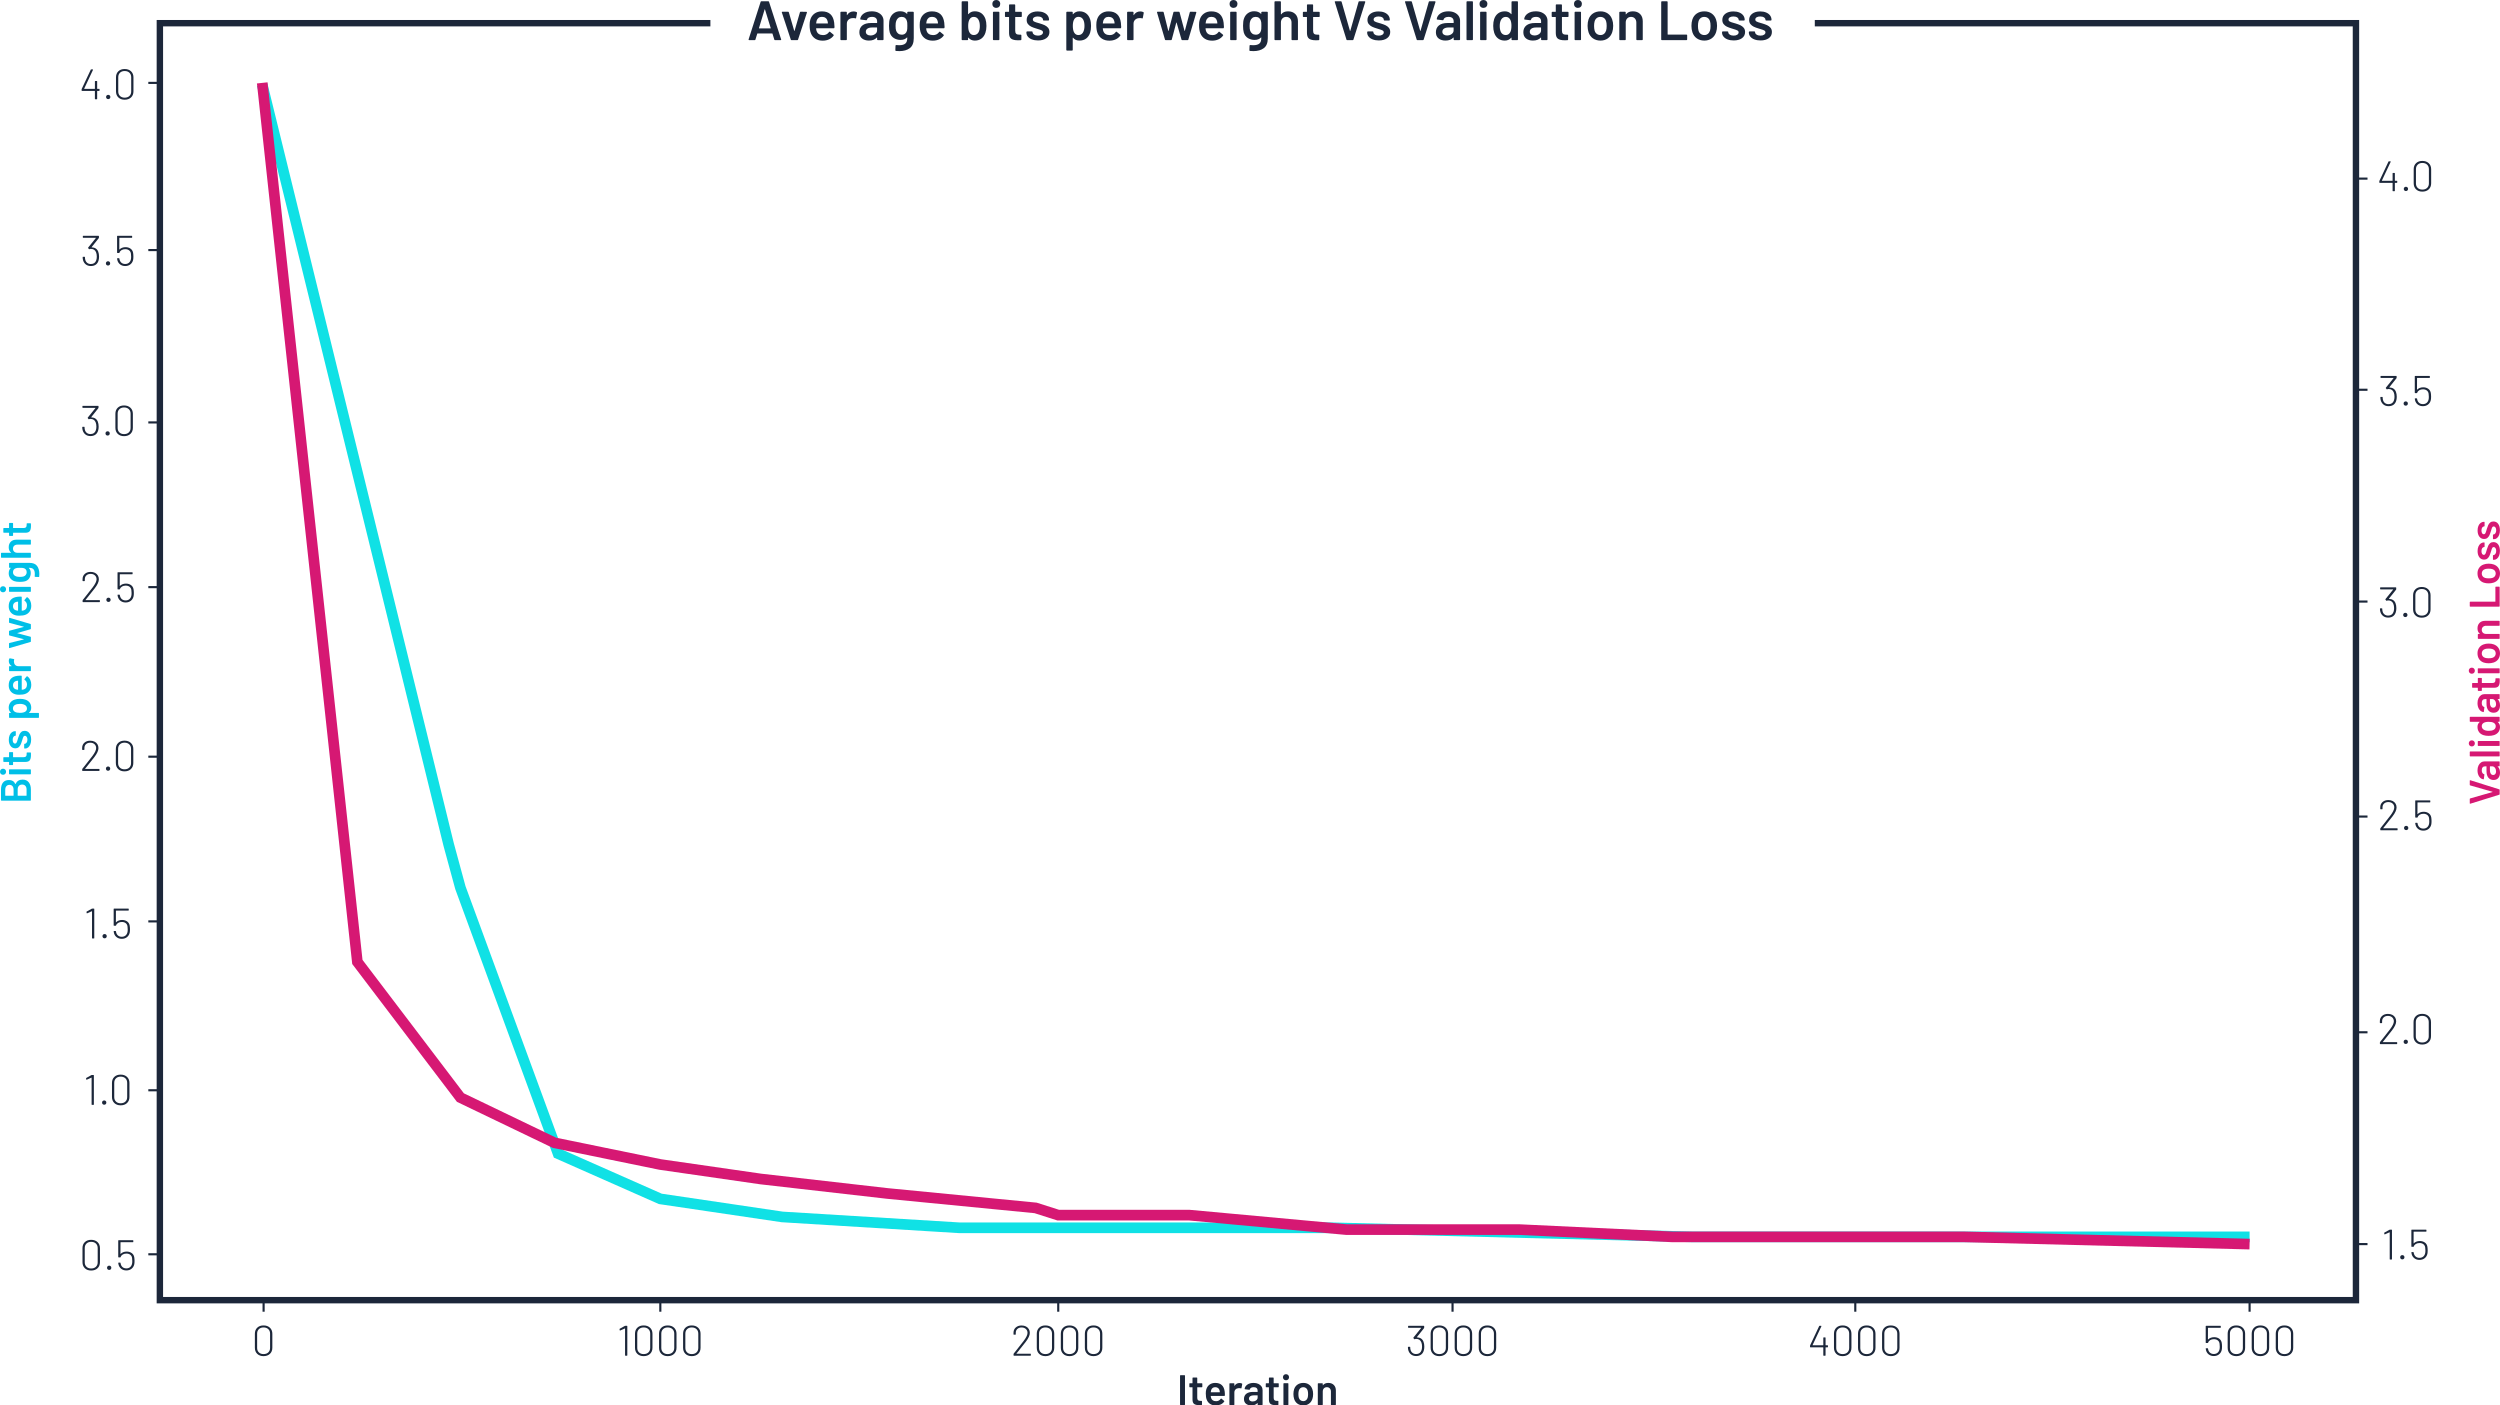<?xml version="1.0" encoding="UTF-8"?>
<svg id="Layer_2" data-name="Layer 2" xmlns="http://www.w3.org/2000/svg" viewBox="0 0 1170.79 658.2">
  <defs>
    <style>
      .cls-1 {
        fill: #d61873;
      }

      .cls-2 {
        fill: #1c273a;
      }

      .cls-3 {
        fill: #10e1e5;
      }

      .cls-4 {
        fill: #00bfe7;
      }
    </style>
  </defs>
  <g id="Layer_1-2" data-name="Layer 1">
    <g>
      <g>
        <path class="cls-2" d="M39.74,593.94c-.74-.71-1.11-1.66-1.11-2.85v-6.56c0-1.19.37-2.13,1.11-2.84.74-.71,1.72-1.06,2.95-1.06s2.24.36,2.99,1.07c.75.71,1.13,1.66,1.13,2.83v6.56c0,1.19-.38,2.14-1.13,2.85-.75.71-1.75,1.07-2.99,1.07s-2.21-.36-2.95-1.07ZM44.92,593.26c.55-.53.83-1.22.83-2.09v-6.7c0-.87-.28-1.57-.83-2.1-.55-.53-1.3-.8-2.23-.8s-1.63.27-2.18.8-.82,1.23-.82,2.1v6.7c0,.87.27,1.56.82,2.09s1.27.79,2.18.79,1.68-.26,2.23-.79Z"/>
        <path class="cls-2" d="M50.41,594.45c-.19-.19-.28-.43-.28-.72s.09-.53.28-.72.43-.28.72-.28.53.09.72.28.28.43.28.72-.09.53-.28.72c-.19.19-.43.28-.72.28s-.53-.09-.72-.28Z"/>
        <path class="cls-2" d="M63.01,590.53c0,.67-.05,1.21-.14,1.62-.21.87-.65,1.55-1.31,2.06-.66.51-1.46.76-2.39.76s-1.68-.24-2.33-.72c-.65-.48-1.08-1.12-1.31-1.92-.09-.31-.15-.58-.16-.82,0-.13.07-.2.2-.2h.68c.13,0,.2.07.2.2l.08.42c.15.64.45,1.15.91,1.52s1.04.56,1.73.56,1.3-.2,1.77-.6c.47-.4.78-.95.91-1.64.07-.27.1-.68.1-1.24,0-.45-.03-.91-.1-1.38-.09-.67-.38-1.18-.86-1.54-.48-.36-1.08-.54-1.8-.54-.65,0-1.22.14-1.71.43-.49.29-.81.68-.97,1.17-.04.12-.11.18-.22.18h-.72c-.13,0-.2-.07-.2-.2v-7.64c0-.13.07-.2.2-.2h6.66c.13,0,.2.07.2.2v.54c0,.13-.07.2-.2.2h-5.72c-.05,0-.08.03-.08.08l-.02,5.36s0,.04.03.05c.02,0,.04,0,.07-.03.31-.33.71-.6,1.2-.79.49-.19,1.02-.29,1.58-.29.92,0,1.71.23,2.36.68s1.06,1.1,1.22,1.94c.09.55.14,1.14.14,1.78Z"/>
      </g>
      <g>
        <path class="cls-2" d="M1119.28,575.87h.72c.13,0,.2.07.2.2v13.6c0,.13-.07.2-.2.2h-.66c-.13,0-.2-.07-.2-.2v-12.5s-.01-.05-.03-.06c-.02-.01-.04-.01-.07,0l-2.16.96s-.06.02-.1.02c-.08,0-.13-.05-.14-.14l-.08-.48v-.04c0-.09.04-.16.12-.2l2.34-1.3c.07-.04.15-.06.26-.06Z"/>
        <path class="cls-2" d="M1124.32,589.51c-.19-.19-.28-.43-.28-.72s.09-.53.28-.72.43-.28.72-.28.53.09.72.28.28.43.28.72-.09.53-.28.72c-.19.19-.43.28-.72.28s-.53-.09-.72-.28Z"/>
        <path class="cls-2" d="M1136.92,585.59c0,.67-.05,1.21-.14,1.62-.21.87-.65,1.55-1.31,2.06-.66.51-1.46.76-2.39.76s-1.68-.24-2.33-.72c-.65-.48-1.08-1.12-1.31-1.92-.09-.31-.15-.58-.16-.82,0-.13.07-.2.2-.2h.68c.13,0,.2.07.2.2l.08.42c.15.64.45,1.15.91,1.52s1.04.56,1.73.56,1.3-.2,1.77-.6c.47-.4.78-.95.91-1.64.07-.27.1-.68.1-1.24,0-.45-.03-.91-.1-1.38-.09-.67-.38-1.18-.86-1.54-.48-.36-1.08-.54-1.8-.54-.65,0-1.22.14-1.71.43-.49.29-.81.68-.97,1.17-.04.12-.11.18-.22.18h-.72c-.13,0-.2-.07-.2-.2v-7.64c0-.13.07-.2.2-.2h6.66c.13,0,.2.07.2.2v.54c0,.13-.07.2-.2.2h-5.72c-.05,0-.08.03-.08.08l-.02,5.36s0,.04.03.05c.02,0,.04,0,.07-.03.31-.33.71-.6,1.2-.79.49-.19,1.02-.29,1.58-.29.92,0,1.71.23,2.36.68s1.06,1.1,1.22,1.94c.09.55.14,1.14.14,1.78Z"/>
      </g>
      <g>
        <path class="cls-2" d="M1115.96,488.04h6.48c.13,0,.2.07.2.2v.54c0,.13-.07.2-.2.2h-7.7c-.13,0-.2-.07-.2-.2v-.56c0-.09.03-.17.08-.24.57-.71,1.09-1.35,1.54-1.94.45-.59.86-1.11,1.22-1.56l1.82-2.32c1.25-1.63,1.88-2.91,1.88-3.86,0-.76-.26-1.37-.77-1.84-.51-.47-1.18-.7-2.01-.7s-1.49.23-1.99.7-.74,1.08-.73,1.84v.64c0,.13-.07.2-.2.2h-.66c-.13,0-.2-.07-.2-.2v-.76c.01-1,.37-1.81,1.07-2.43.7-.62,1.6-.93,2.71-.93.77,0,1.45.15,2.03.44.58.29,1.03.7,1.35,1.23.32.53.48,1.12.48,1.79,0,1.15-.64,2.55-1.92,4.22-.92,1.2-2.23,2.85-3.92,4.94l-.4.5c-.04.07-.03.1.04.1Z"/>
        <path class="cls-2" d="M1125.94,488.62c-.19-.19-.28-.43-.28-.72s.09-.53.28-.72c.19-.19.43-.28.72-.28s.53.09.72.28c.19.19.28.43.28.72s-.09.53-.28.72-.43.28-.72.28-.53-.09-.72-.28Z"/>
        <path class="cls-2" d="M1131.41,488.11c-.74-.71-1.11-1.66-1.11-2.85v-6.56c0-1.19.37-2.13,1.11-2.84.74-.71,1.72-1.06,2.95-1.06s2.24.36,2.99,1.07,1.13,1.66,1.13,2.83v6.56c0,1.19-.38,2.14-1.13,2.85s-1.75,1.07-2.99,1.07-2.21-.36-2.95-1.07ZM1136.59,487.43c.55-.53.83-1.22.83-2.09v-6.7c0-.87-.28-1.57-.83-2.1-.55-.53-1.3-.8-2.23-.8s-1.63.27-2.18.8-.82,1.23-.82,2.1v6.7c0,.87.27,1.56.82,2.09.55.53,1.27.79,2.18.79s1.68-.26,2.23-.79Z"/>
      </g>
      <g>
        <path class="cls-2" d="M1122.25,284.85c0,.72-.09,1.36-.28,1.92-.25.8-.68,1.41-1.29,1.83-.61.42-1.36.63-2.27.63s-1.7-.24-2.33-.73-1.07-1.14-1.31-1.95c-.13-.4-.2-.89-.2-1.46,0-.13.07-.2.2-.2h.68c.13,0,.2.07.2.2,0,.45.04.82.12,1.1.13.64.43,1.15.9,1.53s1.05.57,1.74.57c1.29,0,2.13-.59,2.52-1.76.17-.49.26-1.06.26-1.7,0-.83-.12-1.52-.36-2.08-.43-1.04-1.24-1.56-2.44-1.56-.16,0-.36.04-.6.12l-.08.04s-.03.02-.06.02c-.07,0-.12-.03-.16-.1l-.34-.44c-.03-.05-.04-.09-.04-.12,0-.07.02-.12.06-.16l3.58-4.44s.03-.05.02-.07c-.01-.02-.03-.03-.06-.03h-5.86c-.13,0-.2-.07-.2-.2v-.54c0-.13.07-.2.2-.2h7.14c.13,0,.2.07.2.2v.66c0,.09-.03.17-.08.24l-3.34,4.2s-.03.05-.02.07c.01.02.04.03.08.03.75.03,1.37.21,1.88.55s.89.82,1.14,1.45c.27.68.4,1.47.4,2.38Z"/>
        <path class="cls-2" d="M1125.73,288.71c-.19-.19-.28-.43-.28-.72s.09-.53.28-.72c.19-.19.43-.28.72-.28s.53.09.72.28c.19.19.28.43.28.72s-.09.53-.28.72-.43.28-.72.28-.53-.09-.72-.28Z"/>
        <path class="cls-2" d="M1131.2,288.2c-.74-.71-1.11-1.66-1.11-2.85v-6.56c0-1.19.37-2.13,1.11-2.84.74-.71,1.72-1.06,2.95-1.06s2.24.36,2.99,1.07,1.13,1.66,1.13,2.83v6.56c0,1.19-.38,2.14-1.13,2.85-.75.71-1.75,1.07-2.99,1.07s-2.21-.36-2.95-1.07ZM1136.38,287.52c.55-.53.83-1.22.83-2.09v-6.7c0-.87-.28-1.57-.83-2.1-.55-.53-1.3-.8-2.23-.8s-1.63.27-2.18.8-.82,1.23-.82,2.1v6.7c0,.87.27,1.56.82,2.09.55.53,1.27.79,2.18.79s1.68-.26,2.23-.79Z"/>
      </g>
      <g>
        <path class="cls-2" d="M1122.67,84.87v.56c0,.13-.07.2-.2.2h-.84c-.05,0-.08.03-.08.08v3.64c0,.13-.07.2-.2.2h-.66c-.13,0-.2-.07-.2-.2v-3.64c0-.05-.03-.08-.08-.08h-5.94c-.13,0-.2-.07-.2-.2v-.52c0-.07.02-.15.06-.24l4.22-8.98c.04-.09.11-.14.22-.14h.68c.07,0,.11.02.14.07s.03.1,0,.17l-4.12,8.78s-.01.05,0,.07.03.03.06.03h4.88c.05,0,.08-.03.08-.08v-3.4c0-.13.07-.2.2-.2h.66c.13,0,.2.07.2.2v3.4c0,.05.03.08.08.08h.84c.13,0,.2.07.2.2Z"/>
        <path class="cls-2" d="M1126.01,89.19c-.19-.19-.28-.43-.28-.72s.09-.53.28-.72.43-.28.72-.28.53.09.72.28.28.43.28.72-.09.53-.28.72c-.19.19-.43.28-.72.28s-.53-.09-.72-.28Z"/>
        <path class="cls-2" d="M1131.48,88.67c-.74-.71-1.11-1.66-1.11-2.85v-6.56c0-1.19.37-2.13,1.11-2.84.74-.71,1.72-1.06,2.95-1.06s2.24.36,2.99,1.07c.75.71,1.13,1.66,1.13,2.83v6.56c0,1.19-.38,2.14-1.13,2.85-.75.71-1.75,1.07-2.99,1.07s-2.21-.36-2.95-1.07ZM1136.66,88c.55-.53.83-1.22.83-2.09v-6.7c0-.87-.28-1.57-.83-2.1-.55-.53-1.3-.8-2.23-.8s-1.63.27-2.18.8-.82,1.23-.82,2.1v6.7c0,.87.27,1.56.82,2.09s1.27.79,2.18.79,1.68-.26,2.23-.79Z"/>
      </g>
      <g>
        <path class="cls-2" d="M1116.15,387.9h6.48c.13,0,.2.07.2.2v.54c0,.13-.07.2-.2.2h-7.7c-.13,0-.2-.07-.2-.2v-.56c0-.09.03-.17.08-.24.57-.71,1.09-1.35,1.54-1.94.45-.59.86-1.11,1.22-1.56l1.82-2.32c1.25-1.63,1.88-2.91,1.88-3.86,0-.76-.26-1.37-.77-1.84-.51-.47-1.18-.7-2.01-.7s-1.49.23-1.99.7-.74,1.08-.73,1.84v.64c0,.13-.07.2-.2.2h-.66c-.13,0-.2-.07-.2-.2v-.76c.01-1,.37-1.81,1.07-2.43.7-.62,1.6-.93,2.71-.93.77,0,1.45.15,2.03.44.58.29,1.03.7,1.35,1.23.32.53.48,1.12.48,1.79,0,1.15-.64,2.55-1.92,4.22-.92,1.2-2.23,2.85-3.92,4.94l-.4.5c-.04.07-.03.1.04.1Z"/>
        <path class="cls-2" d="M1126.13,388.48c-.19-.19-.28-.43-.28-.72s.09-.53.28-.72.43-.28.72-.28.53.09.72.28.28.43.28.72-.09.53-.28.72c-.19.19-.43.28-.72.28s-.53-.09-.72-.28Z"/>
        <path class="cls-2" d="M1138.73,384.56c0,.67-.05,1.21-.14,1.62-.21.87-.65,1.55-1.31,2.06-.66.51-1.46.76-2.39.76s-1.68-.24-2.33-.72c-.65-.48-1.08-1.12-1.31-1.92-.09-.31-.15-.58-.16-.82,0-.13.07-.2.2-.2h.68c.13,0,.2.07.2.2l.08.42c.15.64.45,1.15.91,1.52s1.04.56,1.73.56,1.3-.2,1.77-.6c.47-.4.78-.95.91-1.64.07-.27.1-.68.1-1.24,0-.45-.03-.91-.1-1.38-.09-.67-.38-1.18-.86-1.54-.48-.36-1.08-.54-1.8-.54-.65,0-1.22.14-1.71.43-.49.29-.81.68-.97,1.17-.04.12-.11.18-.22.18h-.72c-.13,0-.2-.07-.2-.2v-7.64c0-.13.07-.2.2-.2h6.66c.13,0,.2.07.2.2v.54c0,.13-.07.2-.2.2h-5.72c-.05,0-.08.03-.08.08l-.02,5.36s0,.04.03.05c.02,0,.04,0,.07-.03.31-.33.71-.6,1.2-.79.49-.19,1.02-.29,1.58-.29.92,0,1.71.23,2.36.68s1.06,1.1,1.22,1.94c.09.55.14,1.14.14,1.78Z"/>
      </g>
      <g>
        <path class="cls-2" d="M1122.44,185.84c0,.72-.09,1.36-.28,1.92-.25.8-.68,1.41-1.29,1.83-.61.42-1.36.63-2.27.63s-1.7-.24-2.33-.73-1.07-1.14-1.31-1.95c-.13-.4-.2-.89-.2-1.46,0-.13.07-.2.2-.2h.68c.13,0,.2.07.2.2,0,.45.04.82.12,1.1.13.64.43,1.15.9,1.53s1.05.57,1.74.57c1.29,0,2.13-.59,2.52-1.76.17-.49.26-1.06.26-1.7,0-.83-.12-1.52-.36-2.08-.43-1.04-1.24-1.56-2.44-1.56-.16,0-.36.04-.6.12l-.08.04s-.03.02-.06.02c-.07,0-.12-.03-.16-.1l-.34-.44c-.03-.05-.04-.09-.04-.12,0-.07.02-.12.06-.16l3.58-4.44s.03-.05.02-.07c-.01-.02-.03-.03-.06-.03h-5.86c-.13,0-.2-.07-.2-.2v-.54c0-.13.07-.2.2-.2h7.14c.13,0,.2.07.2.2v.66c0,.09-.03.17-.08.24l-3.34,4.2s-.03.05-.02.07c.01.02.04.03.08.03.75.03,1.37.21,1.88.55s.89.82,1.14,1.45c.27.68.4,1.47.4,2.38Z"/>
        <path class="cls-2" d="M1125.92,189.7c-.19-.19-.28-.43-.28-.72s.09-.53.28-.72c.19-.19.43-.28.72-.28s.53.09.72.28c.19.19.28.43.28.72s-.09.53-.28.72-.43.28-.72.28-.53-.09-.72-.28Z"/>
        <path class="cls-2" d="M1138.52,185.78c0,.67-.05,1.21-.14,1.62-.21.87-.65,1.55-1.31,2.06-.66.51-1.46.76-2.39.76s-1.68-.24-2.33-.72-1.08-1.12-1.31-1.92c-.09-.31-.15-.58-.16-.82,0-.13.07-.2.2-.2h.68c.13,0,.2.07.2.2l.08.42c.15.64.45,1.15.91,1.52.46.37,1.04.56,1.73.56s1.3-.2,1.77-.6c.47-.4.78-.95.91-1.64.07-.27.1-.68.1-1.24,0-.45-.03-.91-.1-1.38-.09-.67-.38-1.18-.86-1.54-.48-.36-1.08-.54-1.8-.54-.65,0-1.22.14-1.71.43-.49.29-.81.68-.97,1.17-.04.12-.11.18-.22.18h-.72c-.13,0-.2-.07-.2-.2v-7.64c0-.13.07-.2.2-.2h6.66c.13,0,.2.07.2.2v.54c0,.13-.07.2-.2.2h-5.72c-.05,0-.08.03-.08.08l-.02,5.36s0,.04.03.05c.02,0,.04,0,.07-.03.31-.33.71-.6,1.2-.79s1.02-.29,1.58-.29c.92,0,1.71.23,2.36.68s1.06,1.1,1.22,1.94c.09.55.14,1.14.14,1.78Z"/>
      </g>
      <path class="cls-2" d="M120.47,634.03c-.74-.71-1.11-1.66-1.11-2.85v-6.56c0-1.19.37-2.13,1.11-2.84.74-.71,1.72-1.06,2.95-1.06s2.24.36,2.99,1.07c.75.71,1.13,1.66,1.13,2.83v6.56c0,1.19-.38,2.14-1.13,2.85s-1.75,1.07-2.99,1.07-2.21-.36-2.95-1.07ZM125.65,633.35c.55-.53.83-1.22.83-2.09v-6.7c0-.87-.28-1.57-.83-2.1-.55-.53-1.3-.8-2.23-.8s-1.63.27-2.18.8-.82,1.23-.82,2.1v6.7c0,.87.27,1.56.82,2.09s1.27.79,2.18.79,1.68-.26,2.23-.79Z"/>
      <g>
        <path class="cls-2" d="M292.86,620.9h.72c.13,0,.2.07.2.2v13.6c0,.13-.07.2-.2.2h-.66c-.13,0-.2-.07-.2-.2v-12.5s-.01-.05-.03-.06c-.02-.01-.04-.01-.07,0l-2.16.96s-.06.02-.1.02c-.08,0-.13-.05-.14-.14l-.08-.48v-.04c0-.09.04-.16.12-.2l2.34-1.3c.07-.04.15-.06.26-.06Z"/>
        <path class="cls-2" d="M298.49,634.03c-.74-.71-1.11-1.66-1.11-2.85v-6.56c0-1.19.37-2.13,1.11-2.84.74-.71,1.72-1.06,2.95-1.06s2.24.36,2.99,1.07c.75.71,1.13,1.66,1.13,2.83v6.56c0,1.19-.38,2.14-1.13,2.85s-1.75,1.07-2.99,1.07-2.21-.36-2.95-1.07ZM303.67,633.35c.55-.53.83-1.22.83-2.09v-6.7c0-.87-.28-1.57-.83-2.1-.55-.53-1.3-.8-2.23-.8s-1.63.27-2.18.8-.82,1.23-.82,2.1v6.7c0,.87.27,1.56.82,2.09s1.27.79,2.18.79,1.68-.26,2.23-.79Z"/>
        <path class="cls-2" d="M309.75,634.03c-.74-.71-1.11-1.66-1.11-2.85v-6.56c0-1.19.37-2.13,1.11-2.84.74-.71,1.72-1.06,2.95-1.06s2.24.36,2.99,1.07c.75.71,1.13,1.66,1.13,2.83v6.56c0,1.19-.38,2.14-1.13,2.85s-1.75,1.07-2.99,1.07-2.21-.36-2.95-1.07ZM314.93,633.35c.55-.53.83-1.22.83-2.09v-6.7c0-.87-.28-1.57-.83-2.1-.55-.53-1.3-.8-2.23-.8s-1.63.27-2.18.8-.82,1.23-.82,2.1v6.7c0,.87.27,1.56.82,2.09s1.27.79,2.18.79,1.68-.26,2.23-.79Z"/>
        <path class="cls-2" d="M321.01,634.03c-.74-.71-1.11-1.66-1.11-2.85v-6.56c0-1.19.37-2.13,1.11-2.84.74-.71,1.72-1.06,2.95-1.06s2.24.36,2.99,1.07c.75.71,1.13,1.66,1.13,2.83v6.56c0,1.19-.38,2.14-1.13,2.85s-1.75,1.07-2.99,1.07-2.21-.36-2.95-1.07ZM326.19,633.35c.55-.53.83-1.22.83-2.09v-6.7c0-.87-.28-1.57-.83-2.1-.55-.53-1.3-.8-2.23-.8s-1.63.27-2.18.8-.82,1.23-.82,2.1v6.7c0,.87.27,1.56.82,2.09s1.27.79,2.18.79,1.68-.26,2.23-.79Z"/>
      </g>
      <g>
        <path class="cls-2" d="M476.08,633.96h6.48c.13,0,.2.07.2.2v.54c0,.13-.07.2-.2.2h-7.7c-.13,0-.2-.07-.2-.2v-.56c0-.09.03-.17.08-.24.57-.71,1.09-1.35,1.54-1.94.45-.59.86-1.11,1.22-1.56l1.82-2.32c1.25-1.63,1.88-2.91,1.88-3.86,0-.76-.26-1.37-.77-1.84-.51-.47-1.18-.7-2.01-.7s-1.49.23-1.99.7c-.5.47-.74,1.08-.73,1.84v.64c0,.13-.07.2-.2.2h-.66c-.13,0-.2-.07-.2-.2v-.76c.01-1,.37-1.81,1.07-2.43.7-.62,1.6-.93,2.71-.93.77,0,1.45.15,2.03.44s1.03.7,1.35,1.23c.32.53.48,1.12.48,1.79,0,1.15-.64,2.55-1.92,4.22-.92,1.2-2.23,2.85-3.92,4.94l-.4.5c-.04.07-.03.1.04.1Z"/>
        <path class="cls-2" d="M486.65,634.03c-.74-.71-1.11-1.66-1.11-2.85v-6.56c0-1.19.37-2.13,1.11-2.84.74-.71,1.72-1.06,2.95-1.06s2.24.36,2.99,1.07c.75.71,1.13,1.66,1.13,2.83v6.56c0,1.19-.38,2.14-1.13,2.85s-1.75,1.07-2.99,1.07-2.21-.36-2.95-1.07ZM491.83,633.35c.55-.53.83-1.22.83-2.09v-6.7c0-.87-.28-1.57-.83-2.1-.55-.53-1.3-.8-2.23-.8s-1.63.27-2.18.8-.82,1.23-.82,2.1v6.7c0,.87.27,1.56.82,2.09s1.27.79,2.18.79,1.68-.26,2.23-.79Z"/>
        <path class="cls-2" d="M497.91,634.03c-.74-.71-1.11-1.66-1.11-2.85v-6.56c0-1.19.37-2.13,1.11-2.84.74-.71,1.72-1.06,2.95-1.06s2.24.36,2.99,1.07c.75.71,1.13,1.66,1.13,2.83v6.56c0,1.19-.38,2.14-1.13,2.85s-1.75,1.07-2.99,1.07-2.21-.36-2.95-1.07ZM503.09,633.35c.55-.53.83-1.22.83-2.09v-6.7c0-.87-.28-1.57-.83-2.1-.55-.53-1.3-.8-2.23-.8s-1.63.27-2.18.8-.82,1.23-.82,2.1v6.7c0,.87.27,1.56.82,2.09s1.27.79,2.18.79,1.68-.26,2.23-.79Z"/>
        <path class="cls-2" d="M509.17,634.03c-.74-.71-1.11-1.66-1.11-2.85v-6.56c0-1.19.37-2.13,1.11-2.84.74-.71,1.72-1.06,2.95-1.06s2.24.36,2.99,1.07c.75.71,1.13,1.66,1.13,2.83v6.56c0,1.19-.38,2.14-1.13,2.85s-1.75,1.07-2.99,1.07-2.21-.36-2.95-1.07ZM514.35,633.35c.55-.53.83-1.22.83-2.09v-6.7c0-.87-.28-1.57-.83-2.1-.55-.53-1.3-.8-2.23-.8s-1.63.27-2.18.8-.82,1.23-.82,2.1v6.7c0,.87.27,1.56.82,2.09s1.27.79,2.18.79,1.68-.26,2.23-.79Z"/>
      </g>
      <g>
        <path class="cls-2" d="M667.03,630.68c0,.72-.09,1.36-.28,1.92-.25.8-.68,1.41-1.29,1.83-.61.42-1.36.63-2.27.63s-1.7-.24-2.33-.73c-.63-.49-1.07-1.14-1.31-1.95-.13-.4-.2-.89-.2-1.46,0-.13.07-.2.2-.2h.68c.13,0,.2.07.2.2,0,.45.04.82.12,1.1.13.64.43,1.15.9,1.53.47.38,1.05.57,1.74.57,1.29,0,2.13-.59,2.52-1.76.17-.49.26-1.06.26-1.7,0-.83-.12-1.52-.36-2.08-.43-1.04-1.24-1.56-2.44-1.56-.16,0-.36.04-.6.12l-.08.04s-.03.02-.06.02c-.07,0-.12-.03-.16-.1l-.34-.44c-.03-.05-.04-.09-.04-.12,0-.07.02-.12.06-.16l3.58-4.44s.03-.05.02-.07c-.01-.02-.03-.03-.06-.03h-5.86c-.13,0-.2-.07-.2-.2v-.54c0-.13.07-.2.2-.2h7.14c.13,0,.2.07.2.2v.66c0,.09-.03.17-.08.24l-3.34,4.2s-.03.05-.02.07.04.03.08.03c.75.03,1.37.21,1.88.55s.89.82,1.14,1.45c.27.68.4,1.47.4,2.38Z"/>
        <path class="cls-2" d="M671.1,634.03c-.74-.71-1.11-1.66-1.11-2.85v-6.56c0-1.19.37-2.13,1.11-2.84.74-.71,1.72-1.06,2.95-1.06s2.24.36,2.99,1.07c.75.71,1.13,1.66,1.13,2.83v6.56c0,1.19-.38,2.14-1.13,2.85s-1.75,1.07-2.99,1.07-2.21-.36-2.95-1.07ZM676.28,633.35c.55-.53.83-1.22.83-2.09v-6.7c0-.87-.28-1.57-.83-2.1-.55-.53-1.3-.8-2.23-.8s-1.63.27-2.18.8-.82,1.23-.82,2.1v6.7c0,.87.27,1.56.82,2.09s1.27.79,2.18.79,1.68-.26,2.23-.79Z"/>
        <path class="cls-2" d="M682.36,634.03c-.74-.71-1.11-1.66-1.11-2.85v-6.56c0-1.19.37-2.13,1.11-2.84.74-.71,1.72-1.06,2.95-1.06s2.24.36,2.99,1.07c.75.71,1.13,1.66,1.13,2.83v6.56c0,1.19-.38,2.14-1.13,2.85s-1.75,1.07-2.99,1.07-2.21-.36-2.95-1.07ZM687.54,633.35c.55-.53.83-1.22.83-2.09v-6.7c0-.87-.28-1.57-.83-2.1-.55-.53-1.3-.8-2.23-.8s-1.63.27-2.18.8-.82,1.23-.82,2.1v6.7c0,.87.27,1.56.82,2.09s1.27.79,2.18.79,1.68-.26,2.23-.79Z"/>
        <path class="cls-2" d="M693.62,634.03c-.74-.71-1.11-1.66-1.11-2.85v-6.56c0-1.19.37-2.13,1.11-2.84.74-.71,1.72-1.06,2.95-1.06s2.24.36,2.99,1.07c.75.71,1.13,1.66,1.13,2.83v6.56c0,1.19-.38,2.14-1.13,2.85s-1.75,1.07-2.99,1.07-2.21-.36-2.95-1.07ZM698.8,633.35c.55-.53.83-1.22.83-2.09v-6.7c0-.87-.28-1.57-.83-2.1-.55-.53-1.3-.8-2.23-.8s-1.63.27-2.18.8-.82,1.23-.82,2.1v6.7c0,.87.27,1.56.82,2.09s1.27.79,2.18.79,1.68-.26,2.23-.79Z"/>
      </g>
      <g>
        <path class="cls-2" d="M552.7,657.95s-.07-.1-.07-.17v-13.52c0-.07.02-.12.07-.17s.1-.07.17-.07h1.84c.07,0,.12.02.17.07.05.05.07.1.07.17v13.52c0,.07-.02.12-.07.17s-.1.07-.17.07h-1.84c-.07,0-.12-.02-.17-.07Z"/>
        <path class="cls-2" d="M563,649.61s-.1.07-.17.07h-2.04c-.07,0-.1.03-.1.1v4.82c0,.51.11.87.33,1.1.22.23.57.34,1.05.34h.6c.07,0,.12.02.17.07.05.05.07.1.07.17v1.5c0,.15-.08.23-.24.26l-1.04.02c-1.05,0-1.84-.18-2.36-.54-.52-.36-.79-1.04-.8-2.04v-5.7c0-.07-.03-.1-.1-.1h-1.14c-.07,0-.12-.02-.17-.07-.05-.05-.07-.1-.07-.17v-1.4c0-.07.02-.12.07-.17.05-.05.1-.07.17-.07h1.14c.07,0,.1-.03.1-.1v-2.34c0-.07.02-.12.07-.17.05-.05.1-.07.17-.07h1.74c.07,0,.12.02.17.07.05.05.07.1.07.17v2.34c0,.07.03.1.1.1h2.04c.07,0,.12.02.17.07s.07.1.07.17v1.4c0,.07-.02.12-.07.17Z"/>
        <path class="cls-2" d="M573.63,652.88l-.02.62c0,.16-.08.24-.24.24h-6.26c-.07,0-.1.03-.1.1.04.44.1.74.18.9.32.96,1.1,1.45,2.34,1.46.91,0,1.63-.37,2.16-1.12.05-.08.12-.12.2-.12.05,0,.1.02.14.06l1.24,1.02c.12.09.14.2.06.32-.41.59-.96,1.04-1.65,1.36-.69.32-1.45.48-2.29.48-1.04,0-1.92-.23-2.65-.7-.73-.47-1.26-1.12-1.59-1.96-.31-.72-.46-1.72-.46-3,0-.77.08-1.4.24-1.88.27-.93.77-1.67,1.51-2.21.74-.54,1.63-.81,2.67-.81,2.63,0,4.11,1.37,4.44,4.12.05.33.08.71.08,1.12ZM567.88,650.01c-.33.25-.56.59-.69,1.03-.08.23-.13.52-.16.88-.03.07,0,.1.08.1h4.06c.07,0,.1-.03.1-.1-.03-.33-.07-.59-.12-.76-.12-.48-.36-.85-.71-1.12-.35-.27-.8-.4-1.33-.4-.49,0-.9.12-1.23.37Z"/>
        <path class="cls-2" d="M581.63,647.94c.11.05.15.15.12.3l-.34,1.8c-.01.16-.11.21-.28.14-.2-.07-.43-.1-.7-.1-.17,0-.31,0-.4.02-.56.03-1.03.22-1.4.59-.37.37-.56.84-.56,1.43v5.66c0,.07-.02.12-.07.17-.05.05-.1.07-.17.07h-1.84c-.07,0-.12-.02-.17-.07s-.07-.1-.07-.17v-9.74c0-.07.02-.12.07-.17s.1-.07.17-.07h1.84c.07,0,.12.02.17.07.05.05.07.1.07.17v.9c0,.05.01.08.03.09.02,0,.04,0,.07-.05.56-.87,1.34-1.3,2.34-1.3.43,0,.8.09,1.12.26Z"/>
        <path class="cls-2" d="M589.29,648.08c.64.29,1.13.7,1.48,1.21.35.51.52,1.1.52,1.75v6.74c0,.07-.02.12-.07.17s-.1.07-.17.07h-1.84c-.07,0-.12-.02-.17-.07-.05-.05-.07-.1-.07-.17v-.64s-.01-.06-.04-.07c-.03,0-.05,0-.08.03-.65.72-1.6,1.08-2.84,1.08-1,0-1.82-.25-2.47-.76-.65-.51-.97-1.26-.97-2.26s.36-1.85,1.09-2.43c.73-.58,1.75-.87,3.07-.87h2.14c.07,0,.1-.03.1-.1v-.48c0-.52-.15-.92-.46-1.21-.31-.29-.77-.43-1.38-.43-.51,0-.92.09-1.23.27s-.51.43-.59.75c-.04.16-.13.23-.28.2l-1.94-.24c-.07-.01-.12-.04-.17-.07-.05-.03-.06-.08-.05-.13.11-.81.54-1.48,1.31-2,.77-.52,1.73-.78,2.89-.78.84,0,1.58.15,2.22.44ZM588.27,655.82c.47-.35.7-.79.7-1.32v-.94c0-.07-.03-.1-.1-.1h-1.68c-.71,0-1.26.13-1.67.4s-.61.65-.61,1.14c0,.43.16.76.47.99.31.23.72.35,1.21.35.65,0,1.21-.17,1.68-.52Z"/>
        <path class="cls-2" d="M598.79,649.61s-.1.07-.17.07h-2.04c-.07,0-.1.03-.1.1v4.82c0,.51.11.87.33,1.1.22.23.57.34,1.05.34h.6c.07,0,.12.02.17.07.05.05.07.1.07.17v1.5c0,.15-.08.23-.24.26l-1.04.02c-1.05,0-1.84-.18-2.36-.54-.52-.36-.79-1.04-.8-2.04v-5.7c0-.07-.03-.1-.1-.1h-1.14c-.07,0-.12-.02-.17-.07-.05-.05-.07-.1-.07-.17v-1.4c0-.07.02-.12.07-.17.05-.05.1-.07.17-.07h1.14c.07,0,.1-.03.1-.1v-2.34c0-.07.02-.12.07-.17.05-.05.1-.07.17-.07h1.74c.07,0,.12.02.17.07.05.05.07.1.07.17v2.34c0,.07.03.1.1.1h2.04c.07,0,.12.02.17.07s.07.1.07.17v1.4c0,.07-.02.12-.07.17Z"/>
        <path class="cls-2" d="M601.23,646c-.27-.27-.4-.61-.4-1.02s.13-.75.4-1.02c.27-.27.61-.4,1.02-.4s.75.13,1.02.4c.27.27.4.61.4,1.02s-.13.75-.4,1.02c-.27.27-.61.4-1.02.4s-.75-.13-1.02-.4ZM601.12,657.95s-.07-.1-.07-.17v-9.76c0-.07.02-.12.07-.17s.1-.07.17-.07h1.84c.07,0,.12.02.17.07.05.05.07.1.07.17v9.76c0,.07-.02.12-.07.17-.05.05-.1.07-.17.07h-1.84c-.07,0-.12-.02-.17-.07Z"/>
        <path class="cls-2" d="M607.66,657.38c-.75-.53-1.28-1.27-1.59-2.22-.23-.72-.34-1.48-.34-2.28,0-.85.11-1.61.32-2.28.31-.93.84-1.66,1.6-2.18.76-.52,1.67-.78,2.74-.78s1.89.26,2.63.78c.74.52,1.26,1.24,1.57,2.16.24.64.36,1.4.36,2.28s-.11,1.6-.34,2.28c-.31.95-.83,1.69-1.58,2.23-.75.54-1.63.81-2.66.81s-1.96-.27-2.71-.8ZM611.63,655.76c.35-.28.61-.67.77-1.18.13-.44.2-1,.2-1.68,0-.72-.07-1.28-.2-1.68-.15-.51-.4-.9-.76-1.17-.36-.27-.8-.41-1.32-.41s-.92.14-1.28.41c-.36.27-.62.66-.78,1.17-.13.47-.2,1.03-.2,1.68s.07,1.21.2,1.68c.15.51.4.9.77,1.18.37.28.81.42,1.33.42.49,0,.92-.14,1.27-.42Z"/>
        <path class="cls-2" d="M624.64,648.6c.65.64.97,1.51.97,2.62v6.56c0,.07-.02.12-.07.17s-.1.07-.17.07h-1.84c-.07,0-.12-.02-.17-.07-.05-.05-.07-.1-.07-.17v-6.08c0-.61-.17-1.11-.52-1.49-.35-.38-.81-.57-1.38-.57s-1.04.19-1.39.56c-.35.37-.53.87-.53,1.48v6.1c0,.07-.02.12-.07.17-.05.05-.1.07-.17.07h-1.84c-.07,0-.12-.02-.17-.07s-.07-.1-.07-.17v-9.74c0-.07.02-.12.07-.17s.1-.07.17-.07h1.84c.07,0,.12.02.17.07.05.05.07.1.07.17v.64s.01.07.04.08c.03.01.05,0,.06-.04.55-.72,1.37-1.08,2.48-1.08s1.94.32,2.59.96Z"/>
      </g>
      <g>
        <path class="cls-4" d="M7.28,367.14c.64-1.36,1.74-2.04,3.3-2.04,1.27,0,2.23.42,2.89,1.27.66.85.99,1.95.99,3.31v5.04c0,.07-.02.12-.07.17-.05.05-.1.07-.17.07H.7c-.07,0-.12-.02-.17-.07-.05-.05-.07-.1-.07-.17v-4.88c0-1.45.31-2.57.94-3.36.63-.79,1.57-1.18,2.84-1.18,1.4,0,2.37.61,2.92,1.84.04.08.08.08.12,0ZM2.56,372.64h3.7c.07,0,.1-.03.1-.1v-2.7c0-.71-.17-1.26-.51-1.67-.34-.41-.81-.61-1.41-.61s-1.1.2-1.45.61c-.35.41-.53.96-.53,1.67v2.7c0,.07.03.1.1.1ZM11.88,368.03c-.37-.41-.88-.61-1.52-.61s-1.16.21-1.53.62c-.37.41-.55.97-.55,1.68v2.82c0,.07.03.1.1.1h3.96c.07,0,.1-.03.1-.1v-2.86c0-.69-.19-1.24-.56-1.65Z"/>
        <path class="cls-4" d="M2.44,362.44c-.27.27-.61.4-1.02.4s-.75-.13-1.02-.4-.4-.61-.4-1.02.13-.75.4-1.02.61-.4,1.02-.4.75.13,1.02.4c.27.27.4.61.4,1.02s-.13.75-.4,1.02ZM14.39,362.55s-.1.07-.17.07H4.46c-.07,0-.12-.02-.17-.07s-.07-.1-.07-.17v-1.84c0-.07.02-.12.07-.17.05-.05.1-.07.17-.07h9.76c.07,0,.12.02.17.07.05.05.07.1.07.17v1.84c0,.07-.02.12-.07.17Z"/>
        <path class="cls-4" d="M6.05,352.29s.07.1.07.17v2.04c0,.07.03.1.1.1h4.82c.51,0,.87-.11,1.1-.33.23-.22.34-.57.34-1.05v-.6c0-.07.02-.12.07-.17.05-.05.1-.07.17-.07h1.5c.15,0,.23.08.26.24l.02,1.04c0,1.05-.18,1.84-.54,2.36-.36.52-1.04.79-2.04.8h-5.7c-.07,0-.1.03-.1.1v1.14c0,.07-.02.12-.07.17-.05.05-.1.07-.17.07h-1.4c-.07,0-.12-.02-.17-.07-.05-.05-.07-.1-.07-.17v-1.14c0-.07-.03-.1-.1-.1H1.8c-.07,0-.12-.02-.17-.07-.05-.05-.07-.1-.07-.17v-1.74c0-.07.02-.12.07-.17.05-.05.1-.07.17-.07h2.34c.07,0,.1-.03.1-.1v-2.04c0-.07.02-.12.07-.17s.1-.07.17-.07h1.4c.07,0,.12.02.17.07Z"/>
        <path class="cls-4" d="M14.21,348.57c-.25.63-.59,1.12-1.02,1.47-.43.35-.92.52-1.45.52h-.18c-.07,0-.12-.02-.17-.07s-.07-.1-.07-.17v-1.76c0-.07.02-.12.07-.17s.1-.07.17-.07h.04c.33,0,.62-.18.87-.55.25-.37.37-.83.37-1.39s-.11-.97-.33-1.3c-.22-.33-.5-.5-.83-.5-.31,0-.54.14-.69.41s-.32.72-.49,1.33l-.24.76c-.2.68-.41,1.25-.64,1.72s-.54.86-.93,1.18c-.39.32-.9.48-1.51.48-.93,0-1.68-.37-2.23-1.1-.55-.73-.83-1.7-.83-2.9,0-.81.13-1.53.39-2.14s.62-1.09,1.08-1.42c.46-.33.98-.5,1.57-.5.07,0,.12.02.17.07s.07.1.07.17v1.7c0,.07-.02.12-.07.17s-.1.07-.17.07c-.35,0-.64.17-.87.51-.23.34-.35.8-.35,1.39,0,.52.1.94.29,1.27.19.33.46.49.81.49.32,0,.56-.16.73-.47.17-.31.35-.84.55-1.57l.12-.44c.21-.71.43-1.3.65-1.78.22-.48.53-.89.92-1.22.39-.33.9-.5,1.53-.5.95,0,1.69.37,2.23,1.12.54.75.81,1.74.81,2.98,0,.84-.12,1.58-.37,2.21Z"/>
        <path class="cls-4" d="M9.38,327.28c.95,0,1.76.11,2.44.34.88.29,1.57.76,2.06,1.41.49.65.74,1.46.74,2.45s-.34,1.71-1.02,2.28c-.03.03-.03.05-.02.08.01.03.04.04.08.04h4.34c.07,0,.12.02.17.07.05.05.07.1.07.17v1.84c0,.07-.02.12-.07.17-.05.05-.1.07-.17.07H4.48c-.07,0-.12-.02-.17-.07s-.07-.1-.07-.17v-1.84c0-.07.02-.12.07-.17s.1-.07.17-.07h.6s.07-.01.08-.04c.01-.03,0-.05-.04-.08-.69-.59-1.04-1.35-1.04-2.3s.25-1.75.74-2.4c.49-.65,1.18-1.13,2.06-1.42.68-.24,1.51-.36,2.5-.36ZM9.34,329.64c-.97,0-1.74.16-2.3.48-.65.37-.98.94-.98,1.7,0,.69.32,1.21.96,1.56.52.31,1.29.46,2.32.46s1.85-.17,2.4-.5c.59-.35.88-.85.88-1.5,0-.71-.28-1.24-.84-1.6-.61-.4-1.43-.6-2.44-.6Z"/>
        <path class="cls-4" d="M9.32,316.42l.62.02c.16,0,.24.08.24.24v6.26c0,.07.03.1.1.1.44-.04.74-.1.9-.18.96-.32,1.45-1.1,1.46-2.34,0-.91-.37-1.63-1.12-2.16-.08-.05-.12-.12-.12-.2,0-.05.02-.1.06-.14l1.02-1.24c.09-.12.2-.14.32-.06.59.41,1.04.96,1.36,1.65.32.69.48,1.45.48,2.29,0,1.04-.23,1.92-.7,2.65s-1.12,1.26-1.96,1.59c-.72.31-1.72.46-3,.46-.77,0-1.4-.08-1.88-.24-.93-.27-1.67-.77-2.21-1.51s-.81-1.63-.81-2.67c0-2.63,1.37-4.11,4.12-4.44.33-.05.71-.08,1.12-.08ZM6.45,322.17c.25.33.59.56,1.03.69.23.08.52.13.88.16.07.03.1,0,.1-.08v-4.06c0-.07-.03-.1-.1-.1-.33.03-.59.07-.76.12-.48.12-.85.36-1.12.71s-.4.8-.4,1.33c0,.49.12.9.37,1.23Z"/>
        <path class="cls-4" d="M4.38,308.42c.05-.11.15-.15.3-.12l1.8.34c.16.01.21.11.14.28-.07.2-.1.43-.1.7,0,.17,0,.31.02.4.03.56.22,1.03.59,1.4.37.37.84.56,1.43.56h5.66c.07,0,.12.02.17.07.05.05.07.1.07.17v1.84c0,.07-.02.12-.07.17s-.1.07-.17.07H4.48c-.07,0-.12-.02-.17-.07s-.07-.1-.07-.17v-1.84c0-.07.02-.12.07-.17.05-.05.1-.07.17-.07h.9c.05,0,.08-.01.09-.03,0-.02,0-.04-.05-.07-.87-.56-1.3-1.34-1.3-2.34,0-.43.09-.8.26-1.12Z"/>
        <path class="cls-4" d="M14.26,300.64l-9.76,2.86-.08.02c-.13,0-.2-.07-.2-.22v-1.9c0-.15.07-.24.2-.28l6.68-1.66s.06-.03.06-.06-.02-.05-.06-.06l-6.68-1.74c-.13-.04-.2-.13-.2-.28v-1.66c0-.15.07-.24.2-.28l6.68-1.78s.06-.03.06-.06-.02-.05-.06-.06l-6.68-1.78c-.13-.04-.2-.13-.2-.28l.04-1.88c0-.08.02-.14.07-.17.05-.03.11-.04.19-.03l9.74,2.88c.13.04.2.13.2.26v1.92c0,.15-.07.24-.2.28l-6.1,1.76s-.06.03-.06.06.02.05.06.06l6.1,1.62c.13.04.2.13.2.28v1.9c0,.15-.07.24-.2.28Z"/>
        <path class="cls-4" d="M9.32,279.4l.62.02c.16,0,.24.08.24.24v6.26c0,.07.03.1.1.1.44-.04.74-.1.9-.18.96-.32,1.45-1.1,1.46-2.34,0-.91-.37-1.63-1.12-2.16-.08-.05-.12-.12-.12-.2,0-.05.02-.1.06-.14l1.02-1.24c.09-.12.2-.14.32-.06.59.41,1.04.96,1.36,1.65.32.69.48,1.45.48,2.29,0,1.04-.23,1.92-.7,2.65s-1.12,1.26-1.96,1.59c-.72.31-1.72.46-3,.46-.77,0-1.4-.08-1.88-.24-.93-.27-1.67-.77-2.21-1.51s-.81-1.63-.81-2.67c0-2.63,1.37-4.11,4.12-4.44.33-.05.71-.08,1.12-.08ZM6.45,285.15c.25.33.59.56,1.03.69.23.08.52.13.88.16.07.03.1,0,.1-.08v-4.06c0-.07-.03-.1-.1-.1-.33.03-.59.07-.76.12-.48.12-.85.36-1.12.71s-.4.8-.4,1.33c0,.49.12.9.37,1.23Z"/>
        <path class="cls-4" d="M2.44,276.98c-.27.27-.61.4-1.02.4s-.75-.13-1.02-.4-.4-.61-.4-1.02.13-.75.4-1.02.61-.4,1.02-.4.75.13,1.02.4c.27.27.4.61.4,1.02s-.13.75-.4,1.02ZM14.39,277.09s-.1.07-.17.07H4.46c-.07,0-.12-.02-.17-.07s-.07-.1-.07-.17v-1.84c0-.07.02-.12.07-.17.05-.05.1-.07.17-.07h9.76c.07,0,.12.02.17.07.05.05.07.1.07.17v1.84c0,.07-.02.12-.07.17Z"/>
        <path class="cls-4" d="M4.31,265.85s-.07-.1-.07-.17v-1.84c0-.07.02-.12.07-.17s.1-.07.17-.07h9.3c1.67,0,2.86.48,3.57,1.43s1.07,2.2,1.07,3.75c0,.41-.02.82-.06,1.22-.01.15-.1.22-.26.22l-1.64-.06c-.15,0-.22-.09-.22-.28.04-.39.06-.73.06-1.04,0-1-.2-1.74-.59-2.21-.39-.47-1.06-.71-1.99-.71h-.16s-.06.01-.07.04,0,.05.03.08c.59.55.88,1.32.88,2.32,0,.87-.22,1.66-.66,2.38-.44.72-1.11,1.22-2.02,1.5-.63.17-1.43.26-2.42.26-1.11,0-1.95-.11-2.54-.32-.81-.27-1.46-.73-1.95-1.38s-.73-1.42-.73-2.3c0-1.05.31-1.87.92-2.46.04-.03.05-.05.04-.08-.01-.03-.04-.04-.08-.04h-.48c-.07,0-.12-.02-.17-.07ZM10.41,265.95c-.23-.02-.61-.03-1.13-.03s-.87,0-1.09.03c-.22.02-.44.06-.65.13-.44.11-.79.32-1.06.65-.27.33-.4.74-.4,1.25s.13.89.4,1.22.62.57,1.06.72c.37.16.96.24,1.76.24s1.41-.07,1.74-.2c.43-.13.78-.38,1.05-.73.27-.35.41-.78.41-1.27,0-.52-.13-.94-.4-1.26-.27-.32-.61-.53-1.04-.64-.2-.05-.42-.09-.65-.11Z"/>
        <path class="cls-4" d="M5.04,253.71c.64-.65,1.51-.97,2.62-.97h6.56c.07,0,.12.02.17.07s.07.1.07.17v1.84c0,.07-.02.12-.07.17-.05.05-.1.07-.17.07h-6.08c-.61,0-1.11.17-1.49.52-.38.35-.57.81-.57,1.38s.19,1.04.56,1.39c.37.35.87.53,1.48.53h6.1c.07,0,.12.02.17.07.05.05.07.1.07.17v1.84c0,.07-.02.12-.07.17s-.1.07-.17.07H.7c-.07,0-.12-.02-.17-.07s-.07-.1-.07-.17v-1.84c0-.07.02-.12.07-.17.05-.05.1-.07.17-.07h4.42s.07-.01.08-.04c.01-.03,0-.05-.04-.06-.72-.55-1.08-1.37-1.08-2.48s.32-1.94.96-2.59Z"/>
        <path class="cls-4" d="M6.05,244.97s.07.1.07.17v2.04c0,.07.03.1.1.1h4.82c.51,0,.87-.11,1.1-.33.23-.22.34-.57.34-1.05v-.6c0-.07.02-.12.07-.17.05-.05.1-.07.17-.07h1.5c.15,0,.23.08.26.24l.02,1.04c0,1.05-.18,1.84-.54,2.36-.36.52-1.04.79-2.04.8h-5.7c-.07,0-.1.03-.1.1v1.14c0,.07-.02.12-.07.17-.05.05-.1.07-.17.07h-1.4c-.07,0-.12-.02-.17-.07-.05-.05-.07-.1-.07-.17v-1.14c0-.07-.03-.1-.1-.1H1.8c-.07,0-.12-.02-.17-.07-.05-.05-.07-.1-.07-.17v-1.74c0-.07.02-.12.07-.17.05-.05.1-.07.17-.07h2.34c.07,0,.1-.03.1-.1v-2.04c0-.07.02-.12.07-.17s.1-.07.17-.07h1.4c.07,0,.12.02.17.07Z"/>
      </g>
      <g>
        <path class="cls-1" d="M1170.43,372.18l-13.52,4.2-.08.02c-.13,0-.2-.07-.2-.22v-1.98c0-.15.07-.24.2-.28l10.44-3s.06-.03.06-.06-.02-.05-.06-.06l-10.44-2.98c-.13-.04-.2-.13-.2-.28v-1.94c0-.08.03-.14.08-.18.05-.04.12-.05.2-.02l13.52,4.26c.13.04.2.13.2.26v2c0,.13-.07.22-.2.26Z"/>
        <path class="cls-1" d="M1160.69,358.56c.29-.64.7-1.13,1.21-1.48s1.1-.52,1.75-.52h6.74c.07,0,.12.02.17.07s.07.1.07.17v1.84c0,.07-.02.12-.07.17-.05.05-.1.07-.17.07h-.64s-.06.01-.07.04c0,.03,0,.05.03.08.72.65,1.08,1.6,1.08,2.84,0,1-.25,1.82-.76,2.47-.51.65-1.26.97-2.26.97s-1.85-.36-2.43-1.09c-.58-.73-.87-1.75-.87-3.07v-2.14c0-.07-.03-.1-.1-.1h-.48c-.52,0-.92.15-1.21.46-.29.31-.43.77-.43,1.38,0,.51.09.92.27,1.23.18.31.43.51.75.59.16.04.23.13.2.28l-.24,1.94c-.01.07-.04.12-.07.17-.03.05-.08.06-.13.05-.81-.11-1.48-.54-2-1.31s-.78-1.73-.78-2.89c0-.84.15-1.58.44-2.22ZM1168.43,359.58c-.35-.47-.79-.7-1.32-.7h-.94c-.07,0-.1.03-.1.1v1.68c0,.71.13,1.26.4,1.67.27.41.65.61,1.14.61.43,0,.76-.16.99-.47.23-.31.35-.72.35-1.21,0-.65-.17-1.21-.52-1.68Z"/>
        <path class="cls-1" d="M1170.56,354.17s-.1.07-.17.07h-13.52c-.07,0-.12-.02-.17-.07-.05-.05-.07-.1-.07-.17v-1.84c0-.07.02-.12.07-.17.05-.05.1-.07.17-.07h13.52c.07,0,.12.02.17.07.05.05.07.1.07.17v1.84c0,.07-.02.12-.07.17Z"/>
        <path class="cls-1" d="M1158.61,349.16c-.27.27-.61.4-1.02.4s-.75-.13-1.02-.4c-.27-.27-.4-.61-.4-1.02s.13-.75.4-1.02c.27-.27.61-.4,1.02-.4s.75.13,1.02.4.4.61.4,1.02-.13.75-.4,1.02ZM1170.56,349.27s-.1.07-.17.07h-9.76c-.07,0-.12-.02-.17-.07s-.07-.1-.07-.17v-1.84c0-.07.02-.12.07-.17.05-.05.1-.07.17-.07h9.76c.07,0,.12.02.17.07.05.05.07.1.07.17v1.84c0,.07-.02.12-.07.17Z"/>
        <path class="cls-1" d="M1156.7,337.95s-.07-.1-.07-.17v-1.84c0-.07.02-.12.07-.17.05-.05.1-.07.17-.07h13.52c.07,0,.12.02.17.07s.07.1.07.17v1.84c0,.07-.02.12-.07.17-.05.05-.1.07-.17.07h-.6s-.07.01-.08.04c-.01.03,0,.05.04.08.69.59,1.04,1.35,1.04,2.3s-.25,1.75-.74,2.4c-.49.65-1.18,1.13-2.06,1.42-.75.24-1.58.36-2.5.36s-1.76-.11-2.44-.34c-.88-.29-1.57-.77-2.06-1.42-.49-.65-.74-1.47-.74-2.46,0-.92.33-1.67,1-2.26.03-.03.04-.05.03-.08,0-.03-.03-.04-.07-.04h-4.34c-.07,0-.12-.02-.17-.07ZM1165.51,338.04c-1.04,0-1.83.17-2.38.5-.59.36-.88.87-.88,1.52s.28,1.21.84,1.6c.59.4,1.4.6,2.44.6.93,0,1.7-.16,2.3-.48.64-.37.96-.94.96-1.7,0-.68-.32-1.21-.96-1.58-.55-.31-1.32-.46-2.32-.46Z"/>
        <path class="cls-1" d="M1160.69,327.06c.29-.64.7-1.13,1.21-1.48s1.1-.52,1.75-.52h6.74c.07,0,.12.02.17.07s.07.1.07.17v1.84c0,.07-.02.12-.07.17-.05.05-.1.07-.17.07h-.64s-.06.01-.07.04c0,.03,0,.05.03.08.72.65,1.08,1.6,1.08,2.84,0,1-.25,1.82-.76,2.47-.51.65-1.26.97-2.26.97s-1.85-.36-2.43-1.09c-.58-.73-.87-1.75-.87-3.07v-2.14c0-.07-.03-.1-.1-.1h-.48c-.52,0-.92.15-1.21.46-.29.31-.43.77-.43,1.38,0,.51.09.92.27,1.23.18.31.43.51.75.59.16.04.23.13.2.28l-.24,1.94c-.01.07-.04.12-.07.17-.03.05-.08.06-.13.05-.81-.11-1.48-.54-2-1.31s-.78-1.73-.78-2.89c0-.84.15-1.58.44-2.22ZM1168.43,328.08c-.35-.47-.79-.7-1.32-.7h-.94c-.07,0-.1.03-.1.1v1.68c0,.71.13,1.26.4,1.67.27.41.65.61,1.14.61.43,0,.76-.16.99-.47.23-.31.35-.72.35-1.21,0-.65-.17-1.21-.52-1.68Z"/>
        <path class="cls-1" d="M1162.22,317.55s.07.1.07.17v2.04c0,.07.03.1.1.1h4.82c.51,0,.87-.11,1.1-.33.23-.22.34-.57.34-1.05v-.6c0-.07.02-.12.07-.17s.1-.07.17-.07h1.5c.15,0,.23.08.26.24l.02,1.04c0,1.05-.18,1.84-.54,2.36-.36.52-1.04.79-2.04.8h-5.7c-.07,0-.1.03-.1.1v1.14c0,.07-.02.12-.07.17-.05.05-.1.07-.17.07h-1.4c-.07,0-.12-.02-.17-.07-.05-.05-.07-.1-.07-.17v-1.14c0-.07-.03-.1-.1-.1h-2.34c-.07,0-.12-.02-.17-.07s-.07-.1-.07-.17v-1.74c0-.07.02-.12.07-.17s.1-.07.17-.07h2.34c.07,0,.1-.03.1-.1v-2.04c0-.07.02-.12.07-.17s.1-.07.17-.07h1.4c.07,0,.12.02.17.07Z"/>
        <path class="cls-1" d="M1158.61,315.12c-.27.27-.61.4-1.02.4s-.75-.13-1.02-.4c-.27-.27-.4-.61-.4-1.02s.13-.75.4-1.02c.27-.27.61-.4,1.02-.4s.75.13,1.02.4.4.61.4,1.02-.13.75-.4,1.02ZM1170.56,315.23s-.1.07-.17.07h-9.76c-.07,0-.12-.02-.17-.07s-.07-.1-.07-.17v-1.84c0-.07.02-.12.07-.17.05-.05.1-.07.17-.07h9.76c.07,0,.12.02.17.07.05.05.07.1.07.17v1.84c0,.07-.02.12-.07.17Z"/>
        <path class="cls-1" d="M1169.99,308.69c-.53.75-1.27,1.28-2.22,1.59-.72.23-1.48.34-2.28.34-.85,0-1.61-.11-2.28-.32-.93-.31-1.66-.84-2.18-1.6-.52-.76-.78-1.67-.78-2.74s.26-1.89.78-2.63c.52-.74,1.24-1.26,2.16-1.57.64-.24,1.4-.36,2.28-.36s1.6.11,2.28.34c.95.31,1.69.83,2.23,1.58.54.75.81,1.63.81,2.66s-.27,1.96-.8,2.71ZM1168.37,304.71c-.28-.35-.67-.61-1.18-.77-.44-.13-1-.2-1.68-.2-.72,0-1.28.07-1.68.2-.51.15-.9.4-1.17.76-.27.36-.41.8-.41,1.32s.14.92.41,1.28c.27.36.66.62,1.17.78.47.13,1.03.2,1.68.2s1.21-.07,1.68-.2c.51-.15.9-.4,1.18-.77.28-.37.42-.81.42-1.33,0-.49-.14-.92-.42-1.27Z"/>
        <path class="cls-1" d="M1161.21,291.71c.64-.65,1.51-.97,2.62-.97h6.56c.07,0,.12.02.17.07s.07.1.07.17v1.84c0,.07-.02.12-.07.17-.05.05-.1.07-.17.07h-6.08c-.61,0-1.11.17-1.49.52-.38.35-.57.81-.57,1.38s.19,1.04.56,1.39.87.53,1.48.53h6.1c.07,0,.12.02.17.07.05.05.07.1.07.17v1.84c0,.07-.02.12-.07.17s-.1.07-.17.07h-9.74c-.07,0-.12-.02-.17-.07s-.07-.1-.07-.17v-1.84c0-.07.02-.12.07-.17.05-.05.1-.07.17-.07h.64s.07-.01.08-.04c.01-.03,0-.05-.04-.06-.72-.55-1.08-1.37-1.08-2.48s.32-1.94.96-2.59Z"/>
        <path class="cls-1" d="M1170.56,284.03s-.1.07-.17.07h-13.52c-.07,0-.12-.02-.17-.07s-.07-.1-.07-.17v-1.84c0-.07.02-.12.07-.17.05-.05.1-.07.17-.07h11.66c.07,0,.1-.03.1-.1v-6.7c0-.07.02-.12.07-.17.05-.05.1-.07.17-.07h1.52c.07,0,.12.02.17.07s.07.1.07.17v8.88c0,.07-.02.12-.07.17Z"/>
        <path class="cls-1" d="M1169.99,271.27c-.53.75-1.27,1.28-2.22,1.59-.72.23-1.48.34-2.28.34-.85,0-1.61-.11-2.28-.32-.93-.31-1.66-.84-2.18-1.6-.52-.76-.78-1.67-.78-2.74s.26-1.89.78-2.63c.52-.74,1.24-1.26,2.16-1.57.64-.24,1.4-.36,2.28-.36s1.6.11,2.28.34c.95.31,1.69.83,2.23,1.58.54.75.81,1.63.81,2.66s-.27,1.96-.8,2.71ZM1168.37,267.29c-.28-.35-.67-.61-1.18-.77-.44-.13-1-.2-1.68-.2-.72,0-1.28.07-1.68.2-.51.15-.9.4-1.17.76-.27.36-.41.8-.41,1.32s.14.92.41,1.28c.27.36.66.62,1.17.78.47.13,1.03.2,1.68.2s1.21-.07,1.68-.2c.51-.15.9-.4,1.18-.77.28-.37.42-.81.42-1.33,0-.49-.14-.92-.42-1.27Z"/>
        <path class="cls-1" d="M1170.38,260.19c-.25.63-.59,1.12-1.02,1.47-.43.35-.92.52-1.45.52h-.18c-.07,0-.12-.02-.17-.07s-.07-.1-.07-.17v-1.76c0-.07.02-.12.07-.17s.1-.07.17-.07h.04c.33,0,.62-.18.87-.55.25-.37.37-.83.37-1.39s-.11-.97-.33-1.3c-.22-.33-.5-.5-.83-.5-.31,0-.54.14-.69.41-.15.27-.32.72-.49,1.33l-.24.76c-.2.68-.41,1.25-.64,1.72s-.54.86-.93,1.18-.9.48-1.51.48c-.93,0-1.68-.37-2.23-1.1-.55-.73-.83-1.7-.83-2.9,0-.81.13-1.53.39-2.14.26-.61.62-1.09,1.08-1.42.46-.33.98-.5,1.57-.5.07,0,.12.02.17.07s.07.1.07.17v1.7c0,.07-.02.12-.07.17s-.1.07-.17.07c-.35,0-.64.17-.87.51-.23.34-.35.8-.35,1.39,0,.52.1.94.29,1.27.19.33.46.49.81.49.32,0,.56-.16.73-.47s.35-.84.55-1.57l.12-.44c.21-.71.43-1.3.65-1.78.22-.48.53-.89.92-1.22.39-.33.9-.5,1.53-.5.95,0,1.69.37,2.23,1.12.54.75.81,1.74.81,2.98,0,.84-.12,1.58-.37,2.21Z"/>
        <path class="cls-1" d="M1170.38,250.53c-.25.63-.59,1.12-1.02,1.47-.43.35-.92.52-1.45.52h-.18c-.07,0-.12-.02-.17-.07s-.07-.1-.07-.17v-1.76c0-.07.02-.12.07-.17s.1-.07.17-.07h.04c.33,0,.62-.18.87-.55.25-.37.37-.83.37-1.39s-.11-.97-.33-1.3c-.22-.33-.5-.5-.83-.5-.31,0-.54.14-.69.41-.15.27-.32.72-.49,1.33l-.24.76c-.2.68-.41,1.25-.64,1.72s-.54.86-.93,1.18-.9.48-1.51.48c-.93,0-1.68-.37-2.23-1.1-.55-.73-.83-1.7-.83-2.9,0-.81.13-1.53.39-2.14.26-.61.62-1.09,1.08-1.42.46-.33.98-.5,1.57-.5.07,0,.12.02.17.07s.07.1.07.17v1.7c0,.07-.02.12-.07.17s-.1.07-.17.07c-.35,0-.64.17-.87.51-.23.34-.35.8-.35,1.39,0,.52.1.94.29,1.27.19.33.46.49.81.49.32,0,.56-.16.73-.47s.35-.84.55-1.57l.12-.44c.21-.71.43-1.3.65-1.78.22-.48.53-.89.92-1.22.39-.33.9-.5,1.53-.5.95,0,1.69.37,2.23,1.12.54.75.81,1.74.81,2.98,0,.84-.12,1.58-.37,2.21Z"/>
      </g>
      <g>
        <path class="cls-2" d="M362.62,18.54l-.86-2.78c-.04-.07-.08-.1-.13-.1h-6.86c-.05,0-.1.04-.13.1l-.86,2.78c-.05.17-.17.26-.34.26h-2.6c-.1,0-.18-.03-.23-.09s-.06-.15-.03-.27l5.64-17.58c.05-.17.16-.26.34-.26h3.25c.17,0,.29.09.34.26l5.67,17.58s.03.08.03.13c0,.16-.1.23-.29.23h-2.6c-.17,0-.29-.09-.34-.26ZM355.55,13.29h5.28c.1,0,.14-.05.1-.16l-2.68-8.71c-.02-.07-.04-.1-.08-.1s-.06.04-.08.1l-2.65,8.71c-.02.1.02.16.1.16Z"/>
        <path class="cls-2" d="M370.34,18.54l-4.19-12.69s-.03-.08-.03-.13c0-.16.09-.23.29-.23h2.65c.19,0,.31.09.36.26l2.52,8.68c.02.05.04.08.08.08s.06-.03.08-.08l2.52-8.68c.05-.17.17-.26.36-.26l2.65.05c.1,0,.18.03.23.09.05.06.06.15.03.27l-4.16,12.64c-.05.17-.16.26-.34.26h-2.73c-.17,0-.29-.09-.34-.26Z"/>
        <path class="cls-2" d="M390.81,12.12l-.03.81c0,.21-.1.31-.31.31h-8.14c-.09,0-.13.04-.13.13.05.57.13.96.23,1.17.42,1.25,1.43,1.88,3.04,1.9,1.18,0,2.11-.48,2.81-1.46.07-.1.16-.16.26-.16.07,0,.13.03.18.08l1.61,1.33c.16.12.18.26.08.42-.54.76-1.25,1.35-2.15,1.77s-1.88.62-2.98.62c-1.35,0-2.5-.3-3.45-.91s-1.63-1.46-2.07-2.55c-.4-.94-.6-2.24-.6-3.9,0-1,.1-1.82.31-2.44.35-1.21,1-2.17,1.96-2.87.96-.7,2.12-1.05,3.47-1.05,3.42,0,5.34,1.79,5.77,5.36.07.43.1.92.1,1.46ZM383.33,8.38c-.42.32-.72.77-.9,1.34-.1.29-.17.68-.21,1.14-.04.09,0,.13.1.13h5.28c.09,0,.13-.04.13-.13-.03-.43-.09-.76-.16-.99-.16-.62-.46-1.11-.92-1.46-.46-.35-1.04-.52-1.73-.52-.64,0-1.17.16-1.6.48Z"/>
        <path class="cls-2" d="M401.21,5.69c.14.07.19.2.16.39l-.44,2.34c-.02.21-.14.27-.36.18-.26-.09-.56-.13-.91-.13-.23,0-.4,0-.52.03-.73.04-1.33.29-1.82.77-.49.48-.73,1.1-.73,1.86v7.36c0,.09-.03.16-.09.22-.06.06-.13.09-.22.09h-2.39c-.09,0-.16-.03-.22-.09-.06-.06-.09-.13-.09-.22V5.82c0-.09.03-.16.09-.22s.13-.09.22-.09h2.39c.09,0,.16.03.22.09.06.06.09.13.09.22v1.17c0,.07.01.11.04.12s.06-.01.09-.07c.73-1.13,1.74-1.69,3.04-1.69.55,0,1.04.11,1.46.34Z"/>
        <path class="cls-2" d="M411.17,5.88c.83.38,1.47.91,1.92,1.57.45.67.68,1.43.68,2.27v8.76c0,.09-.03.16-.09.22-.06.06-.13.09-.22.09h-2.39c-.09,0-.16-.03-.22-.09-.06-.06-.09-.13-.09-.22v-.83c0-.05-.02-.08-.05-.09-.03,0-.07,0-.1.04-.85.94-2.08,1.4-3.69,1.4-1.3,0-2.37-.33-3.21-.99-.84-.66-1.26-1.64-1.26-2.94s.47-2.41,1.42-3.16c.94-.75,2.28-1.13,3.99-1.13h2.78c.09,0,.13-.04.13-.13v-.62c0-.68-.2-1.2-.6-1.57s-1-.56-1.79-.56c-.66,0-1.19.12-1.6.35s-.66.56-.77.97c-.05.21-.17.29-.36.26l-2.52-.31c-.09-.02-.16-.05-.22-.09-.06-.04-.08-.1-.07-.17.14-1.06.71-1.92,1.7-2.6,1-.68,2.25-1.01,3.76-1.01,1.09,0,2.05.19,2.89.57ZM409.84,15.94c.61-.45.91-1.02.91-1.72v-1.22c0-.09-.04-.13-.13-.13h-2.18c-.92,0-1.64.17-2.17.52-.53.35-.79.84-.79,1.48,0,.55.2.98.61,1.29.41.3.93.46,1.57.46.85,0,1.58-.23,2.18-.68Z"/>
        <path class="cls-2" d="M425.01,5.6c.06-.06.13-.09.22-.09h2.39c.09,0,.16.03.22.09.06.06.09.13.09.22v12.09c0,2.17-.62,3.71-1.86,4.64-1.24.93-2.86,1.39-4.88,1.39-.54,0-1.07-.03-1.59-.08-.19-.02-.29-.13-.29-.34l.08-2.13c0-.19.12-.29.36-.29.5.05.95.08,1.35.08,1.3,0,2.26-.26,2.87-.77.62-.51.92-1.37.92-2.59v-.21c0-.05-.02-.08-.05-.09-.04,0-.07,0-.1.04-.71.76-1.72,1.14-3.02,1.14-1.13,0-2.16-.29-3.09-.86-.94-.57-1.59-1.45-1.95-2.63-.23-.82-.34-1.86-.34-3.15,0-1.44.14-2.54.42-3.3.35-1.06.94-1.9,1.79-2.54.85-.63,1.85-.95,2.99-.95,1.37,0,2.43.4,3.2,1.2.04.05.07.07.1.05.03-.02.05-.05.05-.1v-.62c0-.09.03-.16.09-.22ZM424.88,13.53c.03-.3.04-.79.04-1.47s-.01-1.13-.04-1.42c-.03-.29-.08-.57-.17-.84-.14-.57-.42-1.03-.84-1.38-.42-.35-.97-.52-1.62-.52-.62,0-1.15.17-1.59.52-.43.35-.75.81-.94,1.38-.21.49-.31,1.25-.31,2.29s.09,1.83.26,2.26c.17.56.49,1.01.95,1.37.46.36,1.01.53,1.65.53.68,0,1.22-.17,1.64-.52.42-.35.69-.8.83-1.35.07-.26.12-.54.14-.84Z"/>
        <path class="cls-2" d="M442.36,12.12l-.03.81c0,.21-.1.31-.31.31h-8.14c-.09,0-.13.04-.13.13.05.57.13.96.23,1.17.42,1.25,1.43,1.88,3.04,1.9,1.18,0,2.11-.48,2.81-1.46.07-.1.16-.16.26-.16.07,0,.13.03.18.08l1.61,1.33c.16.12.18.26.08.42-.54.76-1.25,1.35-2.15,1.77s-1.88.62-2.98.62c-1.35,0-2.5-.3-3.45-.91s-1.63-1.46-2.07-2.55c-.4-.94-.6-2.24-.6-3.9,0-1,.1-1.82.31-2.44.35-1.21,1-2.17,1.96-2.87.96-.7,2.12-1.05,3.47-1.05,3.42,0,5.34,1.79,5.77,5.36.07.43.1.92.1,1.46ZM434.89,8.38c-.42.32-.72.77-.9,1.34-.1.29-.17.68-.21,1.14-.04.09,0,.13.1.13h5.28c.09,0,.13-.04.13-.13-.03-.43-.09-.76-.16-.99-.16-.62-.46-1.11-.92-1.46-.46-.35-1.04-.52-1.73-.52-.64,0-1.17.16-1.6.48Z"/>
        <path class="cls-2" d="M461.97,12.12c0,1.23-.17,2.31-.49,3.25-.38,1.14-1,2.04-1.85,2.68s-1.89.96-3.12.96-2.21-.46-2.99-1.38c-.03-.05-.07-.07-.1-.05-.04.02-.05.05-.05.1v.81c0,.09-.03.16-.09.22-.06.06-.13.09-.22.09h-2.39c-.09,0-.16-.03-.22-.09s-.09-.13-.09-.22V.91c0-.09.03-.16.09-.22.06-.06.13-.09.22-.09h2.39c.09,0,.16.03.22.09.06.06.09.13.09.22v5.64c0,.05.02.09.05.1.03.02.07,0,.1-.03.75-.88,1.73-1.33,2.96-1.33s2.34.32,3.18.96c.84.64,1.46,1.53,1.86,2.68.29.97.44,2.03.44,3.17ZM458.87,12.17c0-1.35-.26-2.41-.78-3.17-.47-.73-1.16-1.09-2.08-1.09-.85,0-1.5.38-1.95,1.14-.43.71-.65,1.74-.65,3.09s.2,2.34.6,3.02c.45.83,1.13,1.25,2.03,1.25.49,0,.92-.11,1.3-.33s.68-.52.91-.92c.42-.73.62-1.72.62-2.99Z"/>
        <path class="cls-2" d="M465.24,3.17c-.35-.35-.52-.79-.52-1.33s.17-.98.52-1.33c.35-.35.79-.52,1.33-.52s.98.17,1.33.52c.35.35.52.79.52,1.33s-.17.98-.52,1.33c-.35.35-.79.52-1.33.52s-.98-.17-1.33-.52ZM465.1,18.71c-.06-.06-.09-.13-.09-.22V5.8c0-.09.03-.16.09-.22.06-.06.13-.09.22-.09h2.39c.09,0,.16.03.22.09.06.06.09.13.09.22v12.69c0,.09-.03.16-.09.22-.06.06-.13.09-.22.09h-2.39c-.09,0-.16-.03-.22-.09Z"/>
        <path class="cls-2" d="M478.44,7.87c-.06.06-.13.09-.22.09h-2.65c-.09,0-.13.04-.13.13v6.27c0,.66.14,1.14.43,1.43s.74.44,1.37.44h.78c.09,0,.16.03.22.09.06.06.09.13.09.22v1.95c0,.19-.1.3-.31.34l-1.35.03c-1.37,0-2.39-.23-3.07-.7-.68-.47-1.02-1.35-1.04-2.65v-7.41c0-.09-.04-.13-.13-.13h-1.48c-.09,0-.16-.03-.22-.09s-.09-.13-.09-.22v-1.82c0-.09.03-.16.09-.22.06-.06.13-.09.22-.09h1.48c.09,0,.13-.04.13-.13v-3.04c0-.09.03-.16.09-.22s.13-.09.22-.09h2.26c.09,0,.16.03.22.09s.09.13.09.22v3.04c0,.09.04.13.13.13h2.65c.09,0,.16.03.22.09.06.06.09.13.09.22v1.82c0,.09-.03.16-.09.22Z"/>
        <path class="cls-2" d="M483.27,18.47c-.82-.32-1.46-.76-1.91-1.33-.45-.56-.68-1.19-.68-1.88v-.23c0-.09.03-.16.09-.22.06-.06.13-.09.22-.09h2.29c.09,0,.16.03.22.09.06.06.09.13.09.22v.05c0,.43.24.81.71,1.13.48.32,1.08.48,1.81.48s1.26-.14,1.69-.43.65-.65.65-1.08c0-.4-.18-.7-.53-.9s-.93-.41-1.73-.64l-.99-.31c-.88-.26-1.63-.54-2.24-.83s-1.12-.7-1.53-1.21c-.42-.51-.62-1.17-.62-1.96,0-1.21.48-2.18,1.43-2.9.95-.72,2.21-1.08,3.77-1.08,1.06,0,1.98.17,2.78.51.8.34,1.41.81,1.85,1.4.43.6.65,1.28.65,2.04,0,.09-.03.16-.09.22-.06.06-.13.09-.22.09h-2.21c-.09,0-.16-.03-.22-.09s-.09-.13-.09-.22c0-.45-.22-.83-.66-1.13-.44-.3-1.04-.46-1.81-.46-.68,0-1.23.13-1.65.38-.42.25-.64.6-.64,1.05,0,.42.2.73.61.95.41.22,1.09.46,2.04.71l.57.16c.92.28,1.69.56,2.31.84.62.29,1.15.69,1.59,1.2.43.51.65,1.17.65,1.99,0,1.23-.49,2.2-1.46,2.9-.97.7-2.26,1.05-3.87,1.05-1.09,0-2.05-.16-2.87-.48Z"/>
        <path class="cls-2" d="M510.95,12.19c0,1.23-.15,2.29-.44,3.17-.38,1.14-.99,2.04-1.83,2.68-.84.64-1.9.96-3.19.96s-2.22-.44-2.96-1.33c-.04-.03-.07-.04-.1-.03-.03.02-.05.05-.05.1v5.64c0,.09-.03.16-.09.22-.06.06-.13.09-.22.09h-2.39c-.09,0-.16-.03-.22-.09-.06-.06-.09-.13-.09-.22V5.82c0-.09.03-.16.09-.22.06-.06.13-.09.22-.09h2.39c.09,0,.16.03.22.09.06.06.09.13.09.22v.78c0,.05.02.09.05.1.04.02.07,0,.1-.05.76-.9,1.76-1.35,2.99-1.35s2.27.32,3.12.96c.85.64,1.46,1.53,1.85,2.68.31.88.47,1.97.47,3.25ZM507.88,12.14c0-1.26-.21-2.26-.62-2.99-.49-.85-1.22-1.27-2.21-1.27-.9,0-1.58.42-2.03,1.25-.4.68-.6,1.68-.6,3.02s.22,2.41.65,3.12c.45.76,1.1,1.14,1.95,1.14.92,0,1.61-.36,2.08-1.09.52-.8.78-1.85.78-3.17Z"/>
        <path class="cls-2" d="M525.07,12.12l-.03.81c0,.21-.1.31-.31.31h-8.14c-.09,0-.13.04-.13.13.05.57.13.96.23,1.17.42,1.25,1.43,1.88,3.04,1.9,1.18,0,2.11-.48,2.81-1.46.07-.1.16-.16.26-.16.07,0,.13.03.18.08l1.61,1.33c.16.12.18.26.08.42-.54.76-1.25,1.35-2.15,1.77s-1.88.62-2.98.62c-1.35,0-2.5-.3-3.45-.91s-1.63-1.46-2.07-2.55c-.4-.94-.6-2.24-.6-3.9,0-1,.1-1.82.31-2.44.35-1.21,1-2.17,1.96-2.87.96-.7,2.12-1.05,3.47-1.05,3.42,0,5.34,1.79,5.77,5.36.07.43.1.92.1,1.46ZM517.59,8.38c-.42.32-.72.77-.9,1.34-.1.29-.17.68-.21,1.14-.04.09,0,.13.1.13h5.28c.09,0,.13-.04.13-.13-.03-.43-.09-.76-.16-.99-.16-.62-.46-1.11-.92-1.46-.46-.35-1.04-.52-1.73-.52-.64,0-1.17.16-1.6.48Z"/>
        <path class="cls-2" d="M535.47,5.69c.14.07.19.2.16.39l-.44,2.34c-.02.21-.14.27-.36.18-.26-.09-.56-.13-.91-.13-.23,0-.4,0-.52.03-.73.04-1.33.29-1.82.77-.49.48-.73,1.1-.73,1.86v7.36c0,.09-.03.16-.09.22-.06.06-.13.09-.22.09h-2.39c-.09,0-.16-.03-.22-.09-.06-.06-.09-.13-.09-.22V5.82c0-.09.03-.16.09-.22s.13-.09.22-.09h2.39c.09,0,.16.03.22.09.06.06.09.13.09.22v1.17c0,.07.01.11.04.12s.06-.01.09-.07c.73-1.13,1.74-1.69,3.04-1.69.55,0,1.04.11,1.46.34Z"/>
        <path class="cls-2" d="M545.58,18.54l-3.72-12.69-.03-.1c0-.17.09-.26.29-.26h2.47c.19,0,.31.09.36.26l2.16,8.68c.02.05.04.08.08.08s.06-.03.08-.08l2.26-8.68c.05-.17.17-.26.36-.26h2.16c.19,0,.31.09.36.26l2.31,8.68c.02.05.04.08.08.08s.06-.03.08-.08l2.31-8.68c.05-.17.17-.26.36-.26l2.44.05c.1,0,.18.03.22.09s.06.14.04.25l-3.74,12.66c-.05.17-.17.26-.34.26h-2.5c-.19,0-.31-.09-.36-.26l-2.29-7.93c-.02-.05-.04-.08-.08-.08s-.06.03-.08.08l-2.11,7.93c-.05.17-.17.26-.36.26h-2.47c-.19,0-.31-.09-.36-.26Z"/>
        <path class="cls-2" d="M573.19,12.12l-.03.81c0,.21-.1.31-.31.31h-8.14c-.09,0-.13.04-.13.13.05.57.13.96.23,1.17.42,1.25,1.43,1.88,3.04,1.9,1.18,0,2.11-.48,2.81-1.46.07-.1.16-.16.26-.16.07,0,.13.03.18.08l1.61,1.33c.16.12.18.26.08.42-.54.76-1.25,1.35-2.15,1.77s-1.88.62-2.98.62c-1.35,0-2.5-.3-3.45-.91s-1.63-1.46-2.07-2.55c-.4-.94-.6-2.24-.6-3.9,0-1,.1-1.82.31-2.44.35-1.21,1-2.17,1.96-2.87.96-.7,2.12-1.05,3.47-1.05,3.42,0,5.34,1.79,5.77,5.36.07.43.1.92.1,1.46ZM565.72,8.38c-.42.32-.72.77-.9,1.34-.1.29-.17.68-.21,1.14-.04.09,0,.13.1.13h5.28c.09,0,.13-.04.13-.13-.03-.43-.09-.76-.16-.99-.16-.62-.46-1.11-.92-1.46-.46-.35-1.04-.52-1.73-.52-.64,0-1.17.16-1.6.48Z"/>
        <path class="cls-2" d="M576.34,3.17c-.35-.35-.52-.79-.52-1.33s.17-.98.52-1.33c.35-.35.79-.52,1.33-.52s.98.17,1.33.52c.35.35.52.79.52,1.33s-.17.98-.52,1.33c-.35.35-.79.52-1.33.52s-.98-.17-1.33-.52ZM576.2,18.71c-.06-.06-.09-.13-.09-.22V5.8c0-.09.03-.16.09-.22.06-.06.13-.09.22-.09h2.39c.09,0,.16.03.22.09.06.06.09.13.09.22v12.69c0,.09-.03.16-.09.22-.06.06-.13.09-.22.09h-2.39c-.09,0-.16-.03-.22-.09Z"/>
        <path class="cls-2" d="M590.81,5.6c.06-.06.13-.09.22-.09h2.39c.09,0,.16.03.22.09.06.06.09.13.09.22v12.09c0,2.17-.62,3.71-1.86,4.64-1.24.93-2.86,1.39-4.88,1.39-.54,0-1.07-.03-1.59-.08-.19-.02-.29-.13-.29-.34l.08-2.13c0-.19.12-.29.36-.29.5.05.95.08,1.35.08,1.3,0,2.26-.26,2.87-.77.62-.51.92-1.37.92-2.59v-.21c0-.05-.02-.08-.05-.09-.04,0-.07,0-.1.04-.71.76-1.72,1.14-3.02,1.14-1.13,0-2.16-.29-3.09-.86-.94-.57-1.59-1.45-1.95-2.63-.23-.82-.34-1.86-.34-3.15,0-1.44.14-2.54.42-3.3.35-1.06.94-1.9,1.79-2.54.85-.63,1.85-.95,2.99-.95,1.37,0,2.43.4,3.2,1.2.04.05.07.07.1.05.03-.02.05-.05.05-.1v-.62c0-.09.03-.16.09-.22ZM590.68,13.53c.03-.3.04-.79.04-1.47s-.01-1.13-.04-1.42c-.03-.29-.08-.57-.17-.84-.14-.57-.42-1.03-.84-1.38-.42-.35-.97-.52-1.62-.52-.62,0-1.15.17-1.59.52-.43.35-.75.81-.94,1.38-.21.49-.31,1.25-.31,2.29s.09,1.83.26,2.26c.17.56.49,1.01.95,1.37.46.36,1.01.53,1.65.53.68,0,1.22-.17,1.64-.52.42-.35.69-.8.83-1.35.07-.26.12-.54.14-.84Z"/>
        <path class="cls-2" d="M606.59,6.55c.84.83,1.26,1.97,1.26,3.41v8.53c0,.09-.03.16-.09.22s-.13.09-.22.09h-2.39c-.09,0-.16-.03-.22-.09s-.09-.13-.09-.22v-7.9c0-.8-.23-1.44-.68-1.94-.45-.49-1.05-.74-1.79-.74s-1.35.24-1.81.73c-.46.49-.69,1.13-.69,1.92v7.93c0,.09-.03.16-.09.22-.06.06-.13.09-.22.09h-2.39c-.09,0-.16-.03-.22-.09-.06-.06-.09-.13-.09-.22V.91c0-.09.03-.16.09-.22s.13-.09.22-.09h2.39c.09,0,.16.03.22.09.06.06.09.13.09.22v5.75c0,.05.02.09.05.1.04.02.06,0,.08-.05.71-.94,1.79-1.4,3.22-1.4s2.53.42,3.37,1.25Z"/>
        <path class="cls-2" d="M617.95,7.87c-.06.06-.13.09-.22.09h-2.65c-.09,0-.13.04-.13.13v6.27c0,.66.14,1.14.43,1.43s.74.44,1.37.44h.78c.09,0,.16.03.22.09.06.06.09.13.09.22v1.95c0,.19-.1.3-.31.34l-1.35.03c-1.37,0-2.39-.23-3.07-.7-.68-.47-1.02-1.35-1.04-2.65v-7.41c0-.09-.04-.13-.13-.13h-1.48c-.09,0-.16-.03-.22-.09s-.09-.13-.09-.22v-1.82c0-.09.03-.16.09-.22.06-.06.13-.09.22-.09h1.48c.09,0,.13-.04.13-.13v-3.04c0-.09.03-.16.09-.22s.13-.09.22-.09h2.26c.09,0,.16.03.22.09s.09.13.09.22v3.04c0,.09.04.13.13.13h2.65c.09,0,.16.03.22.09.06.06.09.13.09.22v1.82c0,.09-.03.16-.09.22Z"/>
        <path class="cls-2" d="M630.57,18.54l-5.46-17.58-.03-.1c0-.17.09-.26.29-.26h2.57c.19,0,.31.09.36.26l3.9,13.57c.02.05.04.08.08.08s.06-.03.08-.08l3.87-13.57c.05-.17.17-.26.36-.26h2.52c.1,0,.18.04.23.1.05.07.06.16.03.26l-5.54,17.58c-.05.17-.17.26-.34.26h-2.6c-.17,0-.29-.09-.34-.26Z"/>
        <path class="cls-2" d="M642.86,18.47c-.82-.32-1.46-.76-1.91-1.33-.45-.56-.68-1.19-.68-1.88v-.23c0-.09.03-.16.09-.22.06-.06.13-.09.22-.09h2.29c.09,0,.16.03.22.09.06.06.09.13.09.22v.05c0,.43.24.81.71,1.13.48.32,1.08.48,1.81.48s1.26-.14,1.69-.43.65-.65.65-1.08c0-.4-.18-.7-.53-.9s-.93-.41-1.73-.64l-.99-.31c-.88-.26-1.63-.54-2.24-.83s-1.12-.7-1.53-1.21c-.42-.51-.62-1.17-.62-1.96,0-1.21.48-2.18,1.43-2.9.95-.72,2.21-1.08,3.77-1.08,1.06,0,1.98.17,2.78.51.8.34,1.41.81,1.85,1.4.43.6.65,1.28.65,2.04,0,.09-.03.16-.09.22-.06.06-.13.09-.22.09h-2.21c-.09,0-.16-.03-.22-.09s-.09-.13-.09-.22c0-.45-.22-.83-.66-1.13-.44-.3-1.04-.46-1.81-.46-.68,0-1.23.13-1.65.38-.42.25-.64.6-.64,1.05,0,.42.2.73.61.95.41.22,1.09.46,2.04.71l.57.16c.92.28,1.69.56,2.31.84.62.29,1.15.69,1.59,1.2.43.51.65,1.17.65,1.99,0,1.23-.49,2.2-1.46,2.9-.97.7-2.26,1.05-3.87,1.05-1.09,0-2.05-.16-2.87-.48Z"/>
        <path class="cls-2" d="M663.46,18.54l-5.46-17.58-.03-.1c0-.17.09-.26.29-.26h2.57c.19,0,.31.09.36.26l3.9,13.57c.02.05.04.08.08.08s.06-.03.08-.08l3.87-13.57c.05-.17.17-.26.36-.26h2.52c.1,0,.18.04.23.1.05.07.06.16.03.26l-5.54,17.58c-.05.17-.17.26-.34.26h-2.6c-.17,0-.29-.09-.34-.26Z"/>
        <path class="cls-2" d="M681.17,5.88c.83.38,1.47.91,1.92,1.57.45.67.68,1.43.68,2.27v8.76c0,.09-.03.16-.09.22-.06.06-.13.09-.22.09h-2.39c-.09,0-.16-.03-.22-.09-.06-.06-.09-.13-.09-.22v-.83c0-.05-.02-.08-.05-.09-.03,0-.07,0-.1.04-.85.94-2.08,1.4-3.69,1.4-1.3,0-2.37-.33-3.21-.99-.84-.66-1.26-1.64-1.26-2.94s.47-2.41,1.42-3.16c.94-.75,2.28-1.13,3.99-1.13h2.78c.09,0,.13-.04.13-.13v-.62c0-.68-.2-1.2-.6-1.57s-1-.56-1.79-.56c-.66,0-1.19.12-1.6.35s-.66.56-.77.97c-.05.21-.17.29-.36.26l-2.52-.31c-.09-.02-.16-.05-.22-.09-.06-.04-.08-.1-.07-.17.14-1.06.71-1.92,1.7-2.6,1-.68,2.25-1.01,3.76-1.01,1.09,0,2.05.19,2.89.57ZM679.84,15.94c.61-.45.91-1.02.91-1.72v-1.22c0-.09-.04-.13-.13-.13h-2.18c-.92,0-1.64.17-2.17.52-.53.35-.79.84-.79,1.48,0,.55.2.98.61,1.29.41.3.93.46,1.57.46.85,0,1.58-.23,2.18-.68Z"/>
        <path class="cls-2" d="M686.88,18.71c-.06-.06-.09-.13-.09-.22V.91c0-.09.03-.16.09-.22s.13-.09.22-.09h2.39c.09,0,.16.03.22.09.06.06.09.13.09.22v17.58c0,.09-.03.16-.09.22-.06.06-.13.09-.22.09h-2.39c-.09,0-.16-.03-.22-.09Z"/>
        <path class="cls-2" d="M693.39,3.17c-.35-.35-.52-.79-.52-1.33s.17-.98.52-1.33c.35-.35.79-.52,1.33-.52s.98.17,1.33.52c.35.35.52.79.52,1.33s-.17.98-.52,1.33c-.35.35-.79.52-1.33.52s-.98-.17-1.33-.52ZM693.25,18.71c-.06-.06-.09-.13-.09-.22V5.8c0-.09.03-.16.09-.22.06-.06.13-.09.22-.09h2.39c.09,0,.16.03.22.09.06.06.09.13.09.22v12.69c0,.09-.03.16-.09.22-.06.06-.13.09-.22.09h-2.39c-.09,0-.16-.03-.22-.09Z"/>
        <path class="cls-2" d="M707.96.69c.06-.06.13-.09.22-.09h2.39c.09,0,.16.03.22.09.06.06.09.13.09.22v17.58c0,.09-.03.16-.09.22-.06.06-.13.09-.22.09h-2.39c-.09,0-.16-.03-.22-.09-.06-.06-.09-.13-.09-.22v-.78c0-.05-.02-.09-.05-.1-.04-.02-.07,0-.1.05-.76.9-1.76,1.35-2.99,1.35s-2.27-.32-3.12-.96-1.46-1.53-1.85-2.68c-.31-.97-.47-2.05-.47-3.25s.15-2.29.44-3.17c.38-1.14,1-2.04,1.85-2.68.85-.64,1.92-.96,3.2-.96,1.2,0,2.18.43,2.94,1.3.03.04.07.05.1.04.04,0,.05-.04.05-.09V.91c0-.09.03-.16.09-.22ZM707.84,12.14c0-1.35-.22-2.38-.65-3.09-.47-.76-1.13-1.14-1.98-1.14s-1.58.36-2.08,1.09c-.52.76-.78,1.82-.78,3.17,0,1.21.21,2.21.62,2.99.49.83,1.22,1.25,2.21,1.25.88,0,1.57-.42,2.05-1.25.4-.71.6-1.72.6-3.02Z"/>
        <path class="cls-2" d="M722.12,5.88c.83.38,1.47.91,1.92,1.57.45.67.68,1.43.68,2.27v8.76c0,.09-.03.16-.09.22-.06.06-.13.09-.22.09h-2.39c-.09,0-.16-.03-.22-.09-.06-.06-.09-.13-.09-.22v-.83c0-.05-.02-.08-.05-.09-.03,0-.07,0-.1.04-.85.94-2.08,1.4-3.69,1.4-1.3,0-2.37-.33-3.21-.99-.84-.66-1.26-1.64-1.26-2.94s.47-2.41,1.42-3.16c.94-.75,2.28-1.13,3.99-1.13h2.78c.09,0,.13-.04.13-.13v-.62c0-.68-.2-1.2-.6-1.57s-1-.56-1.79-.56c-.66,0-1.19.12-1.6.35s-.66.56-.77.97c-.05.21-.17.29-.36.26l-2.52-.31c-.09-.02-.16-.05-.22-.09-.06-.04-.08-.1-.07-.17.14-1.06.71-1.92,1.7-2.6,1-.68,2.25-1.01,3.76-1.01,1.09,0,2.05.19,2.89.57ZM720.79,15.94c.61-.45.91-1.02.91-1.72v-1.22c0-.09-.04-.13-.13-.13h-2.18c-.92,0-1.64.17-2.17.52-.53.35-.79.84-.79,1.48,0,.55.2.98.61,1.29.41.3.93.46,1.57.46.85,0,1.58-.23,2.18-.68Z"/>
        <path class="cls-2" d="M734.48,7.87c-.06.06-.13.09-.22.09h-2.65c-.09,0-.13.04-.13.13v6.27c0,.66.14,1.14.43,1.43s.74.44,1.37.44h.78c.09,0,.16.03.22.09.06.06.09.13.09.22v1.95c0,.19-.1.3-.31.34l-1.35.03c-1.37,0-2.39-.23-3.07-.7-.68-.47-1.02-1.35-1.04-2.65v-7.41c0-.09-.04-.13-.13-.13h-1.48c-.09,0-.16-.03-.22-.09s-.09-.13-.09-.22v-1.82c0-.09.03-.16.09-.22.06-.06.13-.09.22-.09h1.48c.09,0,.13-.04.13-.13v-3.04c0-.09.03-.16.09-.22s.13-.09.22-.09h2.26c.09,0,.16.03.22.09s.09.13.09.22v3.04c0,.09.04.13.13.13h2.65c.09,0,.16.03.22.09.06.06.09.13.09.22v1.82c0,.09-.03.16-.09.22Z"/>
        <path class="cls-2" d="M737.64,3.17c-.35-.35-.52-.79-.52-1.33s.17-.98.52-1.33c.35-.35.79-.52,1.33-.52s.98.17,1.33.52c.35.35.52.79.52,1.33s-.17.98-.52,1.33c-.35.35-.79.52-1.33.52s-.98-.17-1.33-.52ZM737.5,18.71c-.06-.06-.09-.13-.09-.22V5.8c0-.09.03-.16.09-.22.06-.06.13-.09.22-.09h2.39c.09,0,.16.03.22.09.06.06.09.13.09.22v12.69c0,.09-.03.16-.09.22-.06.06-.13.09-.22.09h-2.39c-.09,0-.16-.03-.22-.09Z"/>
        <path class="cls-2" d="M746,17.97c-.98-.69-1.67-1.66-2.07-2.89-.29-.94-.44-1.92-.44-2.96,0-1.11.14-2.1.42-2.96.4-1.21,1.09-2.16,2.08-2.83.99-.68,2.17-1.01,3.56-1.01,1.32,0,2.46.34,3.42,1.01.96.68,1.64,1.61,2.04,2.81.31.83.47,1.82.47,2.96s-.15,2.08-.44,2.96c-.4,1.23-1.08,2.2-2.05,2.9s-2.12,1.05-3.46,1.05-2.54-.35-3.52-1.04ZM751.17,15.86c.46-.36.79-.88,1-1.53.17-.57.26-1.3.26-2.18,0-.94-.09-1.66-.26-2.18-.19-.66-.52-1.17-.99-1.52-.47-.35-1.04-.53-1.72-.53s-1.2.18-1.66.53c-.47.36-.81.86-1.01,1.52-.17.61-.26,1.33-.26,2.18s.09,1.58.26,2.18c.19.66.52,1.17,1,1.53.48.36,1.05.55,1.73.55s1.19-.18,1.65-.55Z"/>
        <path class="cls-2" d="M768.07,6.55c.84.83,1.26,1.97,1.26,3.41v8.53c0,.09-.03.16-.09.22s-.13.09-.22.09h-2.39c-.09,0-.16-.03-.22-.09s-.09-.13-.09-.22v-7.9c0-.8-.23-1.44-.68-1.94-.45-.49-1.05-.74-1.79-.74s-1.35.24-1.81.73c-.46.49-.69,1.13-.69,1.92v7.93c0,.09-.03.16-.09.22-.06.06-.13.09-.22.09h-2.39c-.09,0-.16-.03-.22-.09-.06-.06-.09-.13-.09-.22V5.82c0-.09.03-.16.09-.22s.13-.09.22-.09h2.39c.09,0,.16.03.22.09.06.06.09.13.09.22v.83c0,.05.02.09.05.1.04.02.06,0,.08-.05.71-.94,1.79-1.4,3.22-1.4s2.53.42,3.37,1.25Z"/>
        <path class="cls-2" d="M778.06,18.71c-.06-.06-.09-.13-.09-.22V.91c0-.09.03-.16.09-.22s.13-.09.22-.09h2.39c.09,0,.16.03.22.09.06.06.09.13.09.22v15.16c0,.09.04.13.13.13h8.71c.09,0,.16.03.22.09s.09.13.09.22v1.98c0,.09-.03.16-.09.22s-.13.09-.22.09h-11.54c-.09,0-.16-.03-.22-.09Z"/>
        <path class="cls-2" d="M794.64,17.97c-.98-.69-1.67-1.66-2.07-2.89-.29-.94-.44-1.92-.44-2.96,0-1.11.14-2.1.42-2.96.4-1.21,1.09-2.16,2.08-2.83.99-.68,2.17-1.01,3.56-1.01,1.32,0,2.46.34,3.42,1.01.96.68,1.64,1.61,2.04,2.81.31.83.47,1.82.47,2.96s-.15,2.08-.44,2.96c-.4,1.23-1.08,2.2-2.05,2.9s-2.12,1.05-3.46,1.05-2.54-.35-3.52-1.04ZM799.82,15.86c.46-.36.79-.88,1-1.53.17-.57.26-1.3.26-2.18,0-.94-.09-1.66-.26-2.18-.19-.66-.52-1.17-.99-1.52-.47-.35-1.04-.53-1.72-.53s-1.2.18-1.66.53c-.47.36-.81.86-1.01,1.52-.17.61-.26,1.33-.26,2.18s.09,1.58.26,2.18c.19.66.52,1.17,1,1.53.48.36,1.05.55,1.73.55s1.19-.18,1.65-.55Z"/>
        <path class="cls-2" d="M809.05,18.47c-.82-.32-1.46-.76-1.91-1.33-.45-.56-.68-1.19-.68-1.88v-.23c0-.09.03-.16.09-.22.06-.06.13-.09.22-.09h2.29c.09,0,.16.03.22.09.06.06.09.13.09.22v.05c0,.43.24.81.71,1.13.48.32,1.08.48,1.81.48s1.26-.14,1.69-.43.65-.65.65-1.08c0-.4-.18-.7-.53-.9s-.93-.41-1.73-.64l-.99-.31c-.88-.26-1.63-.54-2.24-.83s-1.12-.7-1.53-1.21c-.42-.51-.62-1.17-.62-1.96,0-1.21.48-2.18,1.43-2.9.95-.72,2.21-1.08,3.77-1.08,1.06,0,1.98.17,2.78.51.8.34,1.41.81,1.85,1.4.43.6.65,1.28.65,2.04,0,.09-.03.16-.09.22-.06.06-.13.09-.22.09h-2.21c-.09,0-.16-.03-.22-.09s-.09-.13-.09-.22c0-.45-.22-.83-.66-1.13-.44-.3-1.04-.46-1.81-.46-.68,0-1.23.13-1.65.38-.42.25-.64.6-.64,1.05,0,.42.2.73.61.95.41.22,1.09.46,2.04.71l.57.16c.92.28,1.69.56,2.31.84.62.29,1.15.69,1.59,1.2.43.51.65,1.17.65,1.99,0,1.23-.49,2.2-1.46,2.9-.97.7-2.26,1.05-3.87,1.05-1.09,0-2.05-.16-2.87-.48Z"/>
        <path class="cls-2" d="M821.61,18.47c-.82-.32-1.46-.76-1.91-1.33-.45-.56-.68-1.19-.68-1.88v-.23c0-.09.03-.16.09-.22.06-.06.13-.09.22-.09h2.29c.09,0,.16.03.22.09.06.06.09.13.09.22v.05c0,.43.24.81.71,1.13.48.32,1.08.48,1.81.48s1.26-.14,1.69-.43.65-.65.65-1.08c0-.4-.18-.7-.53-.9s-.93-.41-1.73-.64l-.99-.31c-.88-.26-1.63-.54-2.24-.83s-1.12-.7-1.53-1.21c-.42-.51-.62-1.17-.62-1.96,0-1.21.48-2.18,1.43-2.9.95-.72,2.21-1.08,3.77-1.08,1.06,0,1.98.17,2.78.51.8.34,1.41.81,1.85,1.4.43.6.65,1.28.65,2.04,0,.09-.03.16-.09.22-.06.06-.13.09-.22.09h-2.21c-.09,0-.16-.03-.22-.09s-.09-.13-.09-.22c0-.45-.22-.83-.66-1.13-.44-.3-1.04-.46-1.81-.46-.68,0-1.23.13-1.65.38-.42.25-.64.6-.64,1.05,0,.42.2.73.61.95.41.22,1.09.46,2.04.71l.57.16c.92.28,1.69.56,2.31.84.62.29,1.15.69,1.59,1.2.43.51.65,1.17.65,1.99,0,1.23-.49,2.2-1.46,2.9-.97.7-2.26,1.05-3.87,1.05-1.09,0-2.05-.16-2.87-.48Z"/>
      </g>
      <g>
        <path class="cls-2" d="M856.06,630.22v.56c0,.13-.07.2-.2.2h-.84c-.05,0-.08.03-.08.08v3.64c0,.13-.07.2-.2.2h-.66c-.13,0-.2-.07-.2-.2v-3.64c0-.05-.03-.08-.08-.08h-5.94c-.13,0-.2-.07-.2-.2v-.52c0-.07.02-.15.06-.24l4.22-8.98c.04-.09.11-.14.22-.14h.68c.07,0,.11.02.14.07.03.05.03.1,0,.17l-4.12,8.78s-.01.05,0,.07.03.03.06.03h4.88c.05,0,.08-.03.08-.08v-3.4c0-.13.07-.2.2-.2h.66c.13,0,.2.07.2.2v3.4c0,.05.03.08.08.08h.84c.13,0,.2.07.2.2Z"/>
        <path class="cls-2" d="M859.99,634.03c-.74-.71-1.11-1.66-1.11-2.85v-6.56c0-1.19.37-2.13,1.11-2.84.74-.71,1.72-1.06,2.95-1.06s2.24.36,2.99,1.07c.75.71,1.13,1.66,1.13,2.83v6.56c0,1.19-.38,2.14-1.13,2.85s-1.75,1.07-2.99,1.07-2.21-.36-2.95-1.07ZM865.17,633.35c.55-.53.83-1.22.83-2.09v-6.7c0-.87-.28-1.57-.83-2.1-.55-.53-1.3-.8-2.23-.8s-1.63.27-2.18.8-.82,1.23-.82,2.1v6.7c0,.87.27,1.56.82,2.09s1.27.79,2.18.79,1.68-.26,2.23-.79Z"/>
        <path class="cls-2" d="M871.25,634.03c-.74-.71-1.11-1.66-1.11-2.85v-6.56c0-1.19.37-2.13,1.11-2.84.74-.71,1.72-1.06,2.95-1.06s2.24.36,2.99,1.07c.75.71,1.13,1.66,1.13,2.83v6.56c0,1.19-.38,2.14-1.13,2.85s-1.75,1.07-2.99,1.07-2.21-.36-2.95-1.07ZM876.43,633.35c.55-.53.83-1.22.83-2.09v-6.7c0-.87-.28-1.57-.83-2.1-.55-.53-1.3-.8-2.23-.8s-1.63.27-2.18.8-.82,1.23-.82,2.1v6.7c0,.87.27,1.56.82,2.09s1.27.79,2.18.79,1.68-.26,2.23-.79Z"/>
        <path class="cls-2" d="M882.51,634.03c-.74-.71-1.11-1.66-1.11-2.85v-6.56c0-1.19.37-2.13,1.11-2.84.74-.71,1.72-1.06,2.95-1.06s2.24.36,2.99,1.07c.75.71,1.13,1.66,1.13,2.83v6.56c0,1.19-.38,2.14-1.13,2.85s-1.75,1.07-2.99,1.07-2.21-.36-2.95-1.07ZM887.69,633.35c.55-.53.83-1.22.83-2.09v-6.7c0-.87-.28-1.57-.83-2.1-.55-.53-1.3-.8-2.23-.8s-1.63.27-2.18.8-.82,1.23-.82,2.1v6.7c0,.87.27,1.56.82,2.09s1.27.79,2.18.79,1.68-.26,2.23-.79Z"/>
      </g>
      <g>
        <path class="cls-2" d="M1040.61,630.62c0,.67-.05,1.21-.14,1.62-.21.87-.65,1.55-1.31,2.06-.66.51-1.46.76-2.39.76s-1.68-.24-2.33-.72c-.65-.48-1.08-1.12-1.31-1.92-.09-.31-.15-.58-.16-.82,0-.13.07-.2.2-.2h.68c.13,0,.2.07.2.2l.08.42c.15.64.45,1.15.91,1.52.46.37,1.04.56,1.73.56s1.3-.2,1.77-.6c.47-.4.78-.95.91-1.64.07-.27.1-.68.1-1.24,0-.45-.03-.91-.1-1.38-.09-.67-.38-1.18-.86-1.54-.48-.36-1.08-.54-1.8-.54-.65,0-1.22.14-1.71.43-.49.29-.81.68-.97,1.17-.04.12-.11.18-.22.18h-.72c-.13,0-.2-.07-.2-.2v-7.64c0-.13.07-.2.2-.2h6.66c.13,0,.2.07.2.2v.54c0,.13-.07.2-.2.2h-5.72c-.05,0-.08.03-.08.08l-.02,5.36s0,.04.03.05c.02,0,.04,0,.07-.03.31-.33.71-.6,1.2-.79s1.02-.29,1.58-.29c.92,0,1.71.23,2.36.68.65.45,1.06,1.1,1.22,1.94.09.55.14,1.14.14,1.78Z"/>
        <path class="cls-2" d="M1044.36,634.03c-.74-.71-1.11-1.66-1.11-2.85v-6.56c0-1.19.37-2.13,1.11-2.84.74-.71,1.72-1.06,2.95-1.06s2.24.36,2.99,1.07c.75.71,1.13,1.66,1.13,2.83v6.56c0,1.19-.38,2.14-1.13,2.85s-1.75,1.07-2.99,1.07-2.21-.36-2.95-1.07ZM1049.54,633.35c.55-.53.83-1.22.83-2.09v-6.7c0-.87-.28-1.57-.83-2.1-.55-.53-1.3-.8-2.23-.8s-1.63.27-2.18.8-.82,1.23-.82,2.1v6.7c0,.87.27,1.56.82,2.09s1.27.79,2.18.79,1.68-.26,2.23-.79Z"/>
        <path class="cls-2" d="M1055.62,634.03c-.74-.71-1.11-1.66-1.11-2.85v-6.56c0-1.19.37-2.13,1.11-2.84.74-.71,1.72-1.06,2.95-1.06s2.24.36,2.99,1.07c.75.71,1.13,1.66,1.13,2.83v6.56c0,1.19-.38,2.14-1.13,2.85s-1.75,1.07-2.99,1.07-2.21-.36-2.95-1.07ZM1060.8,633.35c.55-.53.83-1.22.83-2.09v-6.7c0-.87-.28-1.57-.83-2.1-.55-.53-1.3-.8-2.23-.8s-1.63.27-2.18.8-.82,1.23-.82,2.1v6.7c0,.87.27,1.56.82,2.09s1.27.79,2.18.79,1.68-.26,2.23-.79Z"/>
        <path class="cls-2" d="M1066.88,634.03c-.74-.71-1.11-1.66-1.11-2.85v-6.56c0-1.19.37-2.13,1.11-2.84.74-.71,1.72-1.06,2.95-1.06s2.24.36,2.99,1.07c.75.71,1.13,1.66,1.13,2.83v6.56c0,1.19-.38,2.14-1.13,2.85s-1.75,1.07-2.99,1.07-2.21-.36-2.95-1.07ZM1072.06,633.35c.55-.53.83-1.22.83-2.09v-6.7c0-.87-.28-1.57-.83-2.1-.55-.53-1.3-.8-2.23-.8s-1.63.27-2.18.8-.82,1.23-.82,2.1v6.7c0,.87.27,1.56.82,2.09s1.27.79,2.18.79,1.68-.26,2.23-.79Z"/>
      </g>
      <g>
        <path class="cls-2" d="M43.04,503.44h.72c.13,0,.2.07.2.2v13.6c0,.13-.07.2-.2.2h-.66c-.13,0-.2-.07-.2-.2v-12.5s-.01-.05-.03-.06c-.02-.01-.04-.01-.07,0l-2.16.96s-.06.02-.1.02c-.08,0-.13-.05-.14-.14l-.08-.48v-.04c0-.09.04-.16.12-.2l2.34-1.3c.07-.04.15-.06.26-.06Z"/>
        <path class="cls-2" d="M48.08,517.08c-.19-.19-.28-.43-.28-.72s.09-.53.28-.72.43-.28.72-.28.53.09.72.28.28.43.28.72-.09.53-.28.72c-.19.19-.43.28-.72.28s-.53-.09-.72-.28Z"/>
        <path class="cls-2" d="M53.55,516.57c-.74-.71-1.11-1.66-1.11-2.85v-6.56c0-1.19.37-2.13,1.11-2.84.74-.71,1.72-1.06,2.95-1.06s2.24.36,2.99,1.07c.75.71,1.13,1.66,1.13,2.83v6.56c0,1.19-.38,2.14-1.13,2.85s-1.75,1.07-2.99,1.07-2.21-.36-2.95-1.07ZM58.73,515.89c.55-.53.83-1.22.83-2.09v-6.7c0-.87-.28-1.57-.83-2.1-.55-.53-1.3-.8-2.23-.8s-1.63.27-2.18.8-.82,1.23-.82,2.1v6.7c0,.87.27,1.56.82,2.09s1.27.79,2.18.79,1.68-.26,2.23-.79Z"/>
      </g>
      <g>
        <path class="cls-2" d="M43.23,425.51h.72c.13,0,.2.07.2.2v13.6c0,.13-.07.2-.2.2h-.66c-.13,0-.2-.07-.2-.2v-12.5s-.01-.05-.03-.06c-.02-.01-.04-.01-.07,0l-2.16.96s-.06.02-.1.02c-.08,0-.13-.05-.14-.14l-.08-.48v-.04c0-.09.04-.16.12-.2l2.34-1.3c.07-.04.15-.06.26-.06Z"/>
        <path class="cls-2" d="M48.27,439.15c-.19-.19-.28-.43-.28-.72s.09-.53.28-.72c.19-.19.43-.28.72-.28s.53.09.72.28c.19.19.28.43.28.72s-.09.53-.28.72-.43.28-.72.28-.53-.09-.72-.28Z"/>
        <path class="cls-2" d="M60.87,435.23c0,.67-.05,1.21-.14,1.62-.21.87-.65,1.55-1.31,2.06-.66.51-1.46.76-2.39.76s-1.68-.24-2.33-.72-1.08-1.12-1.31-1.92c-.09-.31-.15-.58-.16-.82,0-.13.07-.2.2-.2h.68c.13,0,.2.07.2.2l.08.42c.15.64.45,1.15.91,1.52.46.37,1.04.56,1.73.56s1.3-.2,1.77-.6c.47-.4.78-.95.91-1.64.07-.27.1-.68.1-1.24,0-.45-.03-.91-.1-1.38-.09-.67-.38-1.18-.86-1.54-.48-.36-1.08-.54-1.8-.54-.65,0-1.22.14-1.71.43-.49.29-.81.68-.97,1.17-.04.12-.11.18-.22.18h-.72c-.13,0-.2-.07-.2-.2v-7.64c0-.13.07-.2.2-.2h6.66c.13,0,.2.07.2.2v.54c0,.13-.07.2-.2.2h-5.72c-.05,0-.08.03-.08.08l-.02,5.36s0,.04.03.05c.02,0,.04,0,.07-.03.31-.33.71-.6,1.2-.79s1.02-.29,1.58-.29c.92,0,1.71.23,2.36.68s1.06,1.1,1.22,1.94c.09.55.14,1.14.14,1.78Z"/>
      </g>
      <g>
        <path class="cls-2" d="M39.91,360.1h6.48c.13,0,.2.07.2.2v.54c0,.13-.07.2-.2.2h-7.7c-.13,0-.2-.07-.2-.2v-.56c0-.09.03-.17.08-.24.57-.71,1.09-1.35,1.54-1.94.45-.59.86-1.11,1.22-1.56l1.82-2.32c1.25-1.63,1.88-2.91,1.88-3.86,0-.76-.26-1.37-.77-1.84-.51-.47-1.18-.7-2.01-.7s-1.49.23-1.99.7-.74,1.08-.73,1.84v.64c0,.13-.07.2-.2.2h-.66c-.13,0-.2-.07-.2-.2v-.76c.01-1,.37-1.81,1.07-2.43.7-.62,1.6-.93,2.71-.93.77,0,1.45.15,2.03.44.58.29,1.03.7,1.35,1.23.32.53.48,1.12.48,1.79,0,1.15-.64,2.55-1.92,4.22-.92,1.2-2.23,2.85-3.92,4.94l-.4.5c-.04.07-.03.1.04.1Z"/>
        <path class="cls-2" d="M49.89,360.68c-.19-.19-.28-.43-.28-.72s.09-.53.28-.72c.19-.19.43-.28.72-.28s.53.09.72.28c.19.19.28.43.28.72s-.09.53-.28.72-.43.28-.72.28-.53-.09-.72-.28Z"/>
        <path class="cls-2" d="M55.36,360.17c-.74-.71-1.11-1.66-1.11-2.85v-6.56c0-1.19.37-2.13,1.11-2.84.74-.71,1.72-1.06,2.95-1.06s2.24.36,2.99,1.07,1.13,1.66,1.13,2.83v6.56c0,1.19-.38,2.14-1.13,2.85s-1.75,1.07-2.99,1.07-2.21-.36-2.95-1.07ZM60.54,359.49c.55-.53.83-1.22.83-2.09v-6.7c0-.87-.28-1.57-.83-2.1-.55-.53-1.3-.8-2.23-.8s-1.63.27-2.18.8-.82,1.23-.82,2.1v6.7c0,.87.27,1.56.82,2.09.55.53,1.27.79,2.18.79s1.68-.26,2.23-.79Z"/>
      </g>
      <g>
        <path class="cls-2" d="M40.1,281.04h6.48c.13,0,.2.07.2.2v.54c0,.13-.07.2-.2.2h-7.7c-.13,0-.2-.07-.2-.2v-.56c0-.09.03-.17.08-.24.57-.71,1.09-1.35,1.54-1.94.45-.59.86-1.11,1.22-1.56l1.82-2.32c1.25-1.63,1.88-2.91,1.88-3.86,0-.76-.26-1.37-.77-1.84-.51-.47-1.18-.7-2.01-.7s-1.49.23-1.99.7-.74,1.08-.73,1.84v.64c0,.13-.07.2-.2.2h-.66c-.13,0-.2-.07-.2-.2v-.76c.01-1,.37-1.81,1.07-2.43.7-.62,1.6-.93,2.71-.93.77,0,1.45.15,2.03.44.58.29,1.03.7,1.35,1.23.32.53.48,1.12.48,1.79,0,1.15-.64,2.55-1.92,4.22-.92,1.2-2.23,2.85-3.92,4.94l-.4.5c-.04.07-.03.1.04.1Z"/>
        <path class="cls-2" d="M50.08,281.62c-.19-.19-.28-.43-.28-.72s.09-.53.28-.72c.19-.19.43-.28.72-.28s.53.09.72.28c.19.19.28.43.28.72s-.09.53-.28.72-.43.28-.72.28-.53-.09-.72-.28Z"/>
        <path class="cls-2" d="M62.68,277.71c0,.67-.05,1.21-.14,1.62-.21.87-.65,1.55-1.31,2.06-.66.51-1.46.76-2.39.76s-1.68-.24-2.33-.72-1.08-1.12-1.31-1.92c-.09-.31-.15-.58-.16-.82,0-.13.07-.2.2-.2h.68c.13,0,.2.07.2.2l.08.42c.15.64.45,1.15.91,1.52s1.04.56,1.73.56,1.3-.2,1.77-.6c.47-.4.78-.95.91-1.64.07-.27.1-.68.1-1.24,0-.45-.03-.91-.1-1.38-.09-.67-.38-1.18-.86-1.54-.48-.36-1.08-.54-1.8-.54-.65,0-1.22.14-1.71.43-.49.29-.81.68-.97,1.17-.04.12-.11.18-.22.18h-.72c-.13,0-.2-.07-.2-.2v-7.64c0-.13.07-.2.2-.2h6.66c.13,0,.2.07.2.2v.54c0,.13-.07.2-.2.2h-5.72c-.05,0-.08.03-.08.08l-.02,5.36s0,.04.03.05c.02,0,.04,0,.07-.03.31-.33.71-.6,1.2-.79.49-.19,1.02-.29,1.58-.29.92,0,1.71.23,2.36.68.65.45,1.06,1.1,1.22,1.94.09.55.14,1.14.14,1.78Z"/>
      </g>
      <g>
        <path class="cls-2" d="M46.2,199.84c0,.72-.09,1.36-.28,1.92-.25.8-.68,1.41-1.29,1.83-.61.42-1.36.63-2.27.63s-1.7-.24-2.33-.73c-.63-.49-1.07-1.14-1.31-1.95-.13-.4-.2-.89-.2-1.46,0-.13.07-.2.2-.2h.68c.13,0,.2.07.2.2,0,.45.04.82.12,1.1.13.64.43,1.15.9,1.53.47.38,1.05.57,1.74.57,1.29,0,2.13-.59,2.52-1.76.17-.49.26-1.06.26-1.7,0-.83-.12-1.52-.36-2.08-.43-1.04-1.24-1.56-2.44-1.56-.16,0-.36.04-.6.12l-.08.04s-.03.02-.06.02c-.07,0-.12-.03-.16-.1l-.34-.44c-.03-.05-.04-.09-.04-.12,0-.07.02-.12.06-.16l3.58-4.44s.03-.05.02-.07c-.01-.02-.03-.03-.06-.03h-5.86c-.13,0-.2-.07-.2-.2v-.54c0-.13.07-.2.2-.2h7.14c.13,0,.2.07.2.2v.66c0,.09-.03.17-.08.24l-3.34,4.2s-.03.05-.02.07.04.03.08.03c.75.03,1.37.21,1.88.55s.89.82,1.14,1.45c.27.68.4,1.47.4,2.38Z"/>
        <path class="cls-2" d="M49.68,203.7c-.19-.19-.28-.43-.28-.72s.09-.53.28-.72.43-.28.72-.28.53.09.72.28.28.43.28.72-.09.53-.28.72c-.19.19-.43.28-.72.28s-.53-.09-.72-.28Z"/>
        <path class="cls-2" d="M55.15,203.19c-.74-.71-1.11-1.66-1.11-2.85v-6.56c0-1.19.37-2.13,1.11-2.84.74-.71,1.72-1.06,2.95-1.06s2.24.36,2.99,1.07c.75.71,1.13,1.66,1.13,2.83v6.56c0,1.19-.38,2.14-1.13,2.85s-1.75,1.07-2.99,1.07-2.21-.36-2.95-1.07ZM60.33,202.51c.55-.53.83-1.22.83-2.09v-6.7c0-.87-.28-1.57-.83-2.1-.55-.53-1.3-.8-2.23-.8s-1.63.27-2.18.8-.82,1.23-.82,2.1v6.7c0,.87.27,1.56.82,2.09s1.27.79,2.18.79,1.68-.26,2.23-.79Z"/>
      </g>
      <g>
        <path class="cls-2" d="M46.39,120.21c0,.72-.09,1.36-.28,1.92-.25.8-.68,1.41-1.29,1.83-.61.42-1.36.63-2.27.63s-1.7-.24-2.33-.73-1.07-1.14-1.31-1.95c-.13-.4-.2-.89-.2-1.46,0-.13.07-.2.2-.2h.68c.13,0,.2.07.2.2,0,.45.04.82.12,1.1.13.64.43,1.15.9,1.53s1.05.57,1.74.57c1.29,0,2.13-.59,2.52-1.76.17-.49.26-1.06.26-1.7,0-.83-.12-1.52-.36-2.08-.43-1.04-1.24-1.56-2.44-1.56-.16,0-.36.04-.6.12l-.08.04s-.03.02-.06.02c-.07,0-.12-.03-.16-.1l-.34-.44c-.03-.05-.04-.09-.04-.12,0-.07.02-.12.06-.16l3.58-4.44s.03-.05.02-.07c-.01-.02-.03-.03-.06-.03h-5.86c-.13,0-.2-.07-.2-.2v-.54c0-.13.07-.2.2-.2h7.14c.13,0,.2.07.2.2v.66c0,.09-.03.17-.08.24l-3.34,4.2s-.03.05-.02.07c.01.02.04.03.08.03.75.03,1.37.21,1.88.55.51.34.89.82,1.14,1.45.27.68.4,1.47.4,2.38Z"/>
        <path class="cls-2" d="M49.87,124.07c-.19-.19-.28-.43-.28-.72s.09-.53.28-.72c.19-.19.43-.28.72-.28s.53.09.72.28c.19.19.28.43.28.72s-.09.53-.28.72-.43.28-.72.28-.53-.09-.72-.28Z"/>
        <path class="cls-2" d="M62.47,120.15c0,.67-.05,1.21-.14,1.62-.21.87-.65,1.55-1.31,2.06-.66.51-1.46.76-2.39.76s-1.68-.24-2.33-.72-1.08-1.12-1.31-1.92c-.09-.31-.15-.58-.16-.82,0-.13.07-.2.2-.2h.68c.13,0,.2.07.2.2l.08.42c.15.64.45,1.15.91,1.52s1.04.56,1.73.56,1.3-.2,1.77-.6c.47-.4.78-.95.91-1.64.07-.27.1-.68.1-1.24,0-.45-.03-.91-.1-1.38-.09-.67-.38-1.18-.86-1.54-.48-.36-1.08-.54-1.8-.54-.65,0-1.22.14-1.71.43-.49.29-.81.68-.97,1.17-.04.12-.11.18-.22.18h-.72c-.13,0-.2-.07-.2-.2v-7.64c0-.13.07-.2.2-.2h6.66c.13,0,.2.07.2.2v.54c0,.13-.07.2-.2.2h-5.72c-.05,0-.08.03-.08.08l-.02,5.36s0,.04.03.05c.02,0,.04,0,.07-.03.31-.33.71-.6,1.2-.79.49-.19,1.02-.29,1.58-.29.92,0,1.71.23,2.36.68.65.45,1.06,1.1,1.22,1.94.09.55.14,1.14.14,1.78Z"/>
      </g>
      <g>
        <path class="cls-2" d="M46.62,41.82v.56c0,.13-.07.2-.2.2h-.84c-.05,0-.08.03-.08.08v3.64c0,.13-.07.2-.2.2h-.66c-.13,0-.2-.07-.2-.2v-3.64c0-.05-.03-.08-.08-.08h-5.94c-.13,0-.2-.07-.2-.2v-.52c0-.07.02-.15.06-.24l4.22-8.98c.04-.09.11-.14.22-.14h.68c.07,0,.11.02.14.07.03.05.03.1,0,.17l-4.12,8.78s-.01.05,0,.07.03.03.06.03h4.88c.05,0,.08-.03.08-.08v-3.4c0-.13.07-.2.2-.2h.66c.13,0,.2.07.2.2v3.4c0,.05.03.08.08.08h.84c.13,0,.2.07.2.2Z"/>
        <path class="cls-2" d="M49.96,46.14c-.19-.19-.28-.43-.28-.72s.09-.53.28-.72.43-.28.72-.28.53.09.72.28.28.43.28.72-.09.53-.28.72c-.19.19-.43.28-.72.28s-.53-.09-.72-.28Z"/>
        <path class="cls-2" d="M55.43,45.63c-.74-.71-1.11-1.66-1.11-2.85v-6.56c0-1.19.37-2.13,1.11-2.84.74-.71,1.72-1.06,2.95-1.06s2.24.36,2.99,1.07c.75.71,1.13,1.66,1.13,2.83v6.56c0,1.19-.38,2.14-1.13,2.85s-1.75,1.07-2.99,1.07-2.21-.36-2.95-1.07ZM60.61,44.95c.55-.53.83-1.22.83-2.09v-6.7c0-.87-.28-1.57-.83-2.1-.55-.53-1.3-.8-2.23-.8s-1.63.27-2.18.8-.82,1.23-.82,2.1v6.7c0,.87.27,1.56.82,2.09s1.27.79,2.18.79,1.68-.26,2.23-.79Z"/>
      </g>
      <polygon class="cls-2" points="1104.83 610.39 73.37 610.39 73.37 9.36 332.69 9.36 332.69 12.36 76.37 12.36 76.37 607.39 1101.83 607.39 1101.83 12.36 849.9 12.36 849.9 9.36 1104.83 9.36 1104.83 610.39"/>
      <polygon class="cls-3" points="1053.52 581.74 792.46 581.74 623.84 577.5 449.33 577.5 449.25 577.5 366.03 572.39 308.54 563.88 259.38 542.13 213.21 416.41 207.68 396.08 120.38 40.26 125.23 39.07 212.52 394.83 218 415 263.34 538.42 309.94 559.03 366.65 567.43 449.48 572.5 623.9 572.5 792.53 576.74 1053.52 576.74 1053.52 581.74"/>
      <polygon class="cls-1" points="1053.45 585.13 919.46 581.74 783.09 581.74 783.03 581.74 711.47 578.35 630.45 578.34 556.87 571.57 495.2 571.57 484.47 568.15 415.28 561.4 355.95 554.62 308.73 547.81 258.86 537.58 213.99 516.01 164.95 451.45 164.87 450.75 120.32 39.08 125.29 38.55 169.77 449.53 217.24 512.02 260.47 532.81 309.67 542.89 356.59 549.66 415.81 556.43 485.49 563.22 495.98 566.57 557.21 566.58 630.79 573.35 711.65 573.35 783.21 576.74 919.52 576.74 1053.58 580.13 1053.45 585.13"/>
      <rect class="cls-2" x="69.46" y="38.32" width="5.41" height="1"/>
      <rect class="cls-2" x="69.46" y="116.61" width="5.41" height="1"/>
      <rect class="cls-2" x="69.46" y="197.33" width="5.41" height="1"/>
      <rect class="cls-2" x="69.46" y="274.46" width="5.41" height="1"/>
      <rect class="cls-2" x="69.46" y="353.87" width="5.41" height="1"/>
      <rect class="cls-2" x="69.46" y="431" width="5.41" height="1"/>
      <rect class="cls-2" x="69.46" y="510.09" width="5.41" height="1"/>
      <rect class="cls-2" x="69.46" y="586.9" width="5.41" height="1"/>
      <rect class="cls-2" x="1103.33" y="582.13" width="5.41" height="1"/>
      <rect class="cls-2" x="1103.33" y="482.93" width="5.41" height="1"/>
      <rect class="cls-2" x="1103.33" y="381.91" width="5.41" height="1"/>
      <rect class="cls-2" x="1103.33" y="281.22" width="5.41" height="1"/>
      <rect class="cls-2" x="1103.33" y="182.03" width="5.41" height="1"/>
      <rect class="cls-2" x="1103.33" y="83.15" width="5.41" height="1"/>
      <rect class="cls-2" x="122.95" y="608.89" width="1" height="5.41"/>
      <rect class="cls-2" x="308.74" y="608.89" width="1" height="5.41"/>
      <rect class="cls-2" x="495.09" y="608.89" width="1" height="5.41"/>
      <rect class="cls-2" x="679.75" y="608.89" width="1" height="5.41"/>
      <rect class="cls-2" x="868.36" y="608.89" width="1" height="5.41"/>
      <rect class="cls-2" x="1053.02" y="608.89" width="1" height="5.41"/>
    </g>
  </g>
</svg>